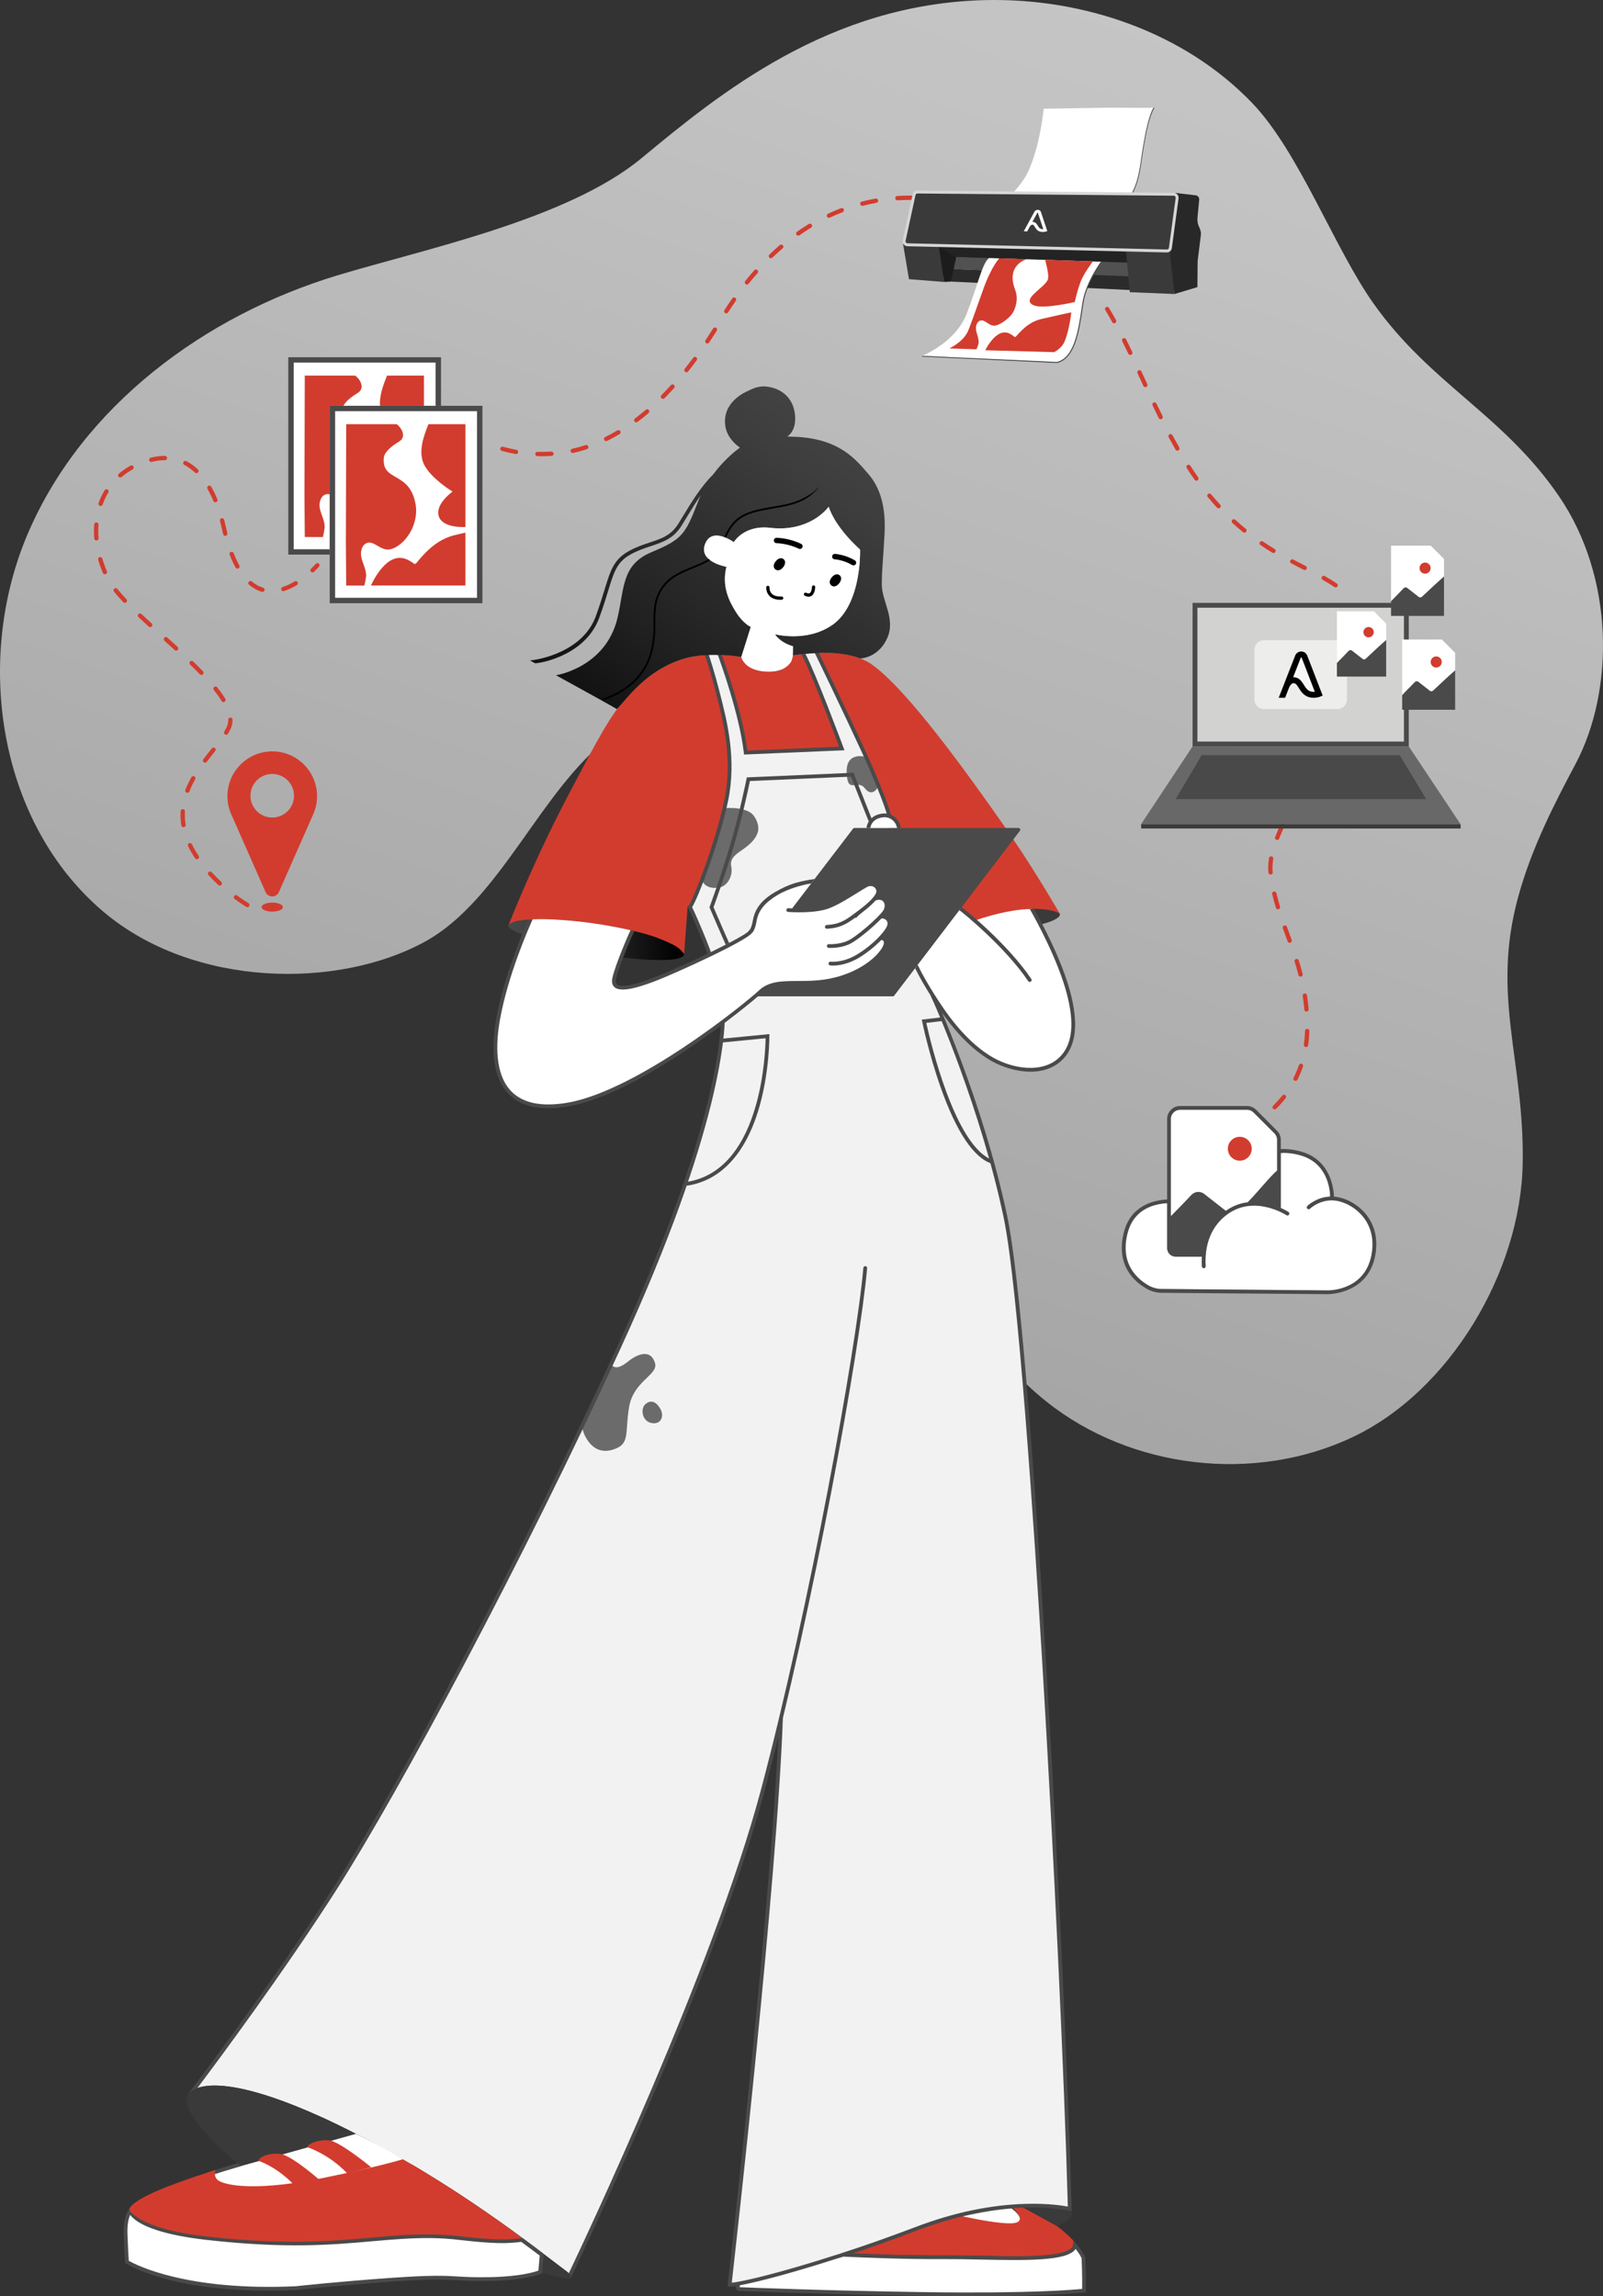 <svg xmlns="http://www.w3.org/2000/svg" xmlns:xlink="http://www.w3.org/1999/xlink" version="1.1" id="_x36_" x="0px" y="0px" viewBox="0 0 201.109 288.1" style="enable-background:new 0 0 201.109 288.1;" xml:space="preserve">
<rect x="0" y="0" width="201.109" height="288.1" fill="#333333" stroke="none"/>
<style type="text/css">
	.st0{fill:#D23C2E;}
	.st1{fill:url(#SVGID_1_);}
	.st2{fill:#FFFFFF;}
	.st3{fill:#4A4A4A;}
	.st4{fill:#4C97DC;}
	.st5{opacity:0.8;fill:#F4F3F1;enable-background:new    ;}
	.st6{fill:#686868;}
	.st7{opacity:0.3;enable-background:new    ;}
	.st8{fill:#3A3A3A;}
	.st9{opacity:0.8;fill:#FFFFFF;enable-background:new    ;}
	
		.st10{clip-path:url(#SVGID_00000114773718567815990710000017788941204555145883_);fill:url(#SVGID_00000044857656770414996250000007635782738434999196_);}
	.st11{fill:#F2F2F2;}
	.st12{fill:#EE2500;}
	.st13{opacity:0.8;}
	.st14{clip-path:url(#SVGID_00000044153254480840340560000001506508820604721027_);fill:#3A3A3A;}
	.st15{fill:url(#SVGID_00000054986867005526800370000003359326391362072244_);}
	.st16{fill:#1C1C1C;}
	.st17{fill:#232323;}
	.st18{clip-path:url(#SVGID_00000031894471947284138570000009835963050847670155_);fill:#3A3A3A;}
	.st19{fill:#2B2B2B;}
	.st20{fill:#515151;}
	.st21{clip-path:url(#SVGID_00000178162413630613767130000005396177371850876080_);fill:#3A3A3A;}
	.st22{fill:#282828;}
	.st23{fill:#D6D6D6;}
	.st24{clip-path:url(#SVGID_00000060000355850925228340000010017897553725108895_);fill:#3A3A3A;}
</style>
<g>
	<g>
		<g>
			<path class="st0" d="M134.883,281.362c0,0.001-0.035,0.318-0.035,0.318c-0.47,2.047-9.076,1.272-15.56,1.315     c-5.189,0.035-10.213-0.151-13.047-0.278c2.749-0.906,5.726-1.949,8.791-3.113c2.015-0.765,3.913-1.337,5.673-1.76     c1.984,0.433,4.599,0.907,6.013,0.875c1.803-0.042,1.163-1.09,0.105-1.871c0.649-0.054,1.26-0.086,1.832-0.103     C129.35,277.127,132.923,279.108,134.883,281.362z"/>
		</g>
	</g>
</g>
<linearGradient id="SVGID_1_" gradientUnits="userSpaceOnUse" x1="151.932" y1="352.728" x2="-47.111" y2="-231.132" gradientTransform="matrix(1 0 0 -1 0 301.286)">
	<stop offset="0" style="stop-color:#F2F2F2;stop-opacity:0.8"/>
	<stop offset="0.123" style="stop-color:#E6E6E6;stop-opacity:0.8"/>
	<stop offset="0.348" style="stop-color:#C5C5C5;stop-opacity:0.8"/>
	<stop offset="0.649" style="stop-color:#909090;stop-opacity:0.8"/>
	<stop offset="1" style="stop-color:#4A4A4A;stop-opacity:0.8"/>
</linearGradient>
<path class="st1" d="M80.46,19.865c-9.297,7.694-27.374,11.421-38.195,14.704c-16.593,5.034-31.851,16.331-38.72,32.252  s-3.779,36.437,9.479,47.612c11.237,9.471,29.34,9.724,40.293,3.711c9.505-5.219,14.492-19.05,23.131-25.604  c7.834-5.943,14.071-9.409,23.902-9.188c7.337,0.165,4.042,2.571,9.687,7.26s13.185,9.733,12.219,17.008  c-1.52,11.442-5.307,16.906-11.262,26.794c-1.133,1.881,2.535,11.127,2.463,13.321c-0.089,2.702,1.175,5.245,2.447,7.63  c4.051,7.594,8.663,15.136,15.395,20.499c10.605,8.448,26.083,10.253,38.347,4.472s21.156-20.807,21.389-34.363  c0.222-12.947-3.983-20.914-0.576-33.407c1.728-6.336,4.736-12.066,7.2-16.704c4.896-9.216,4.912-23.413-2.098-33.64  c-7.009-10.227-16.051-14.006-23.225-24.117c-4.909-6.917-9.348-19.026-15.214-25.153c-8.532-8.911-21.211-13.233-33.544-12.938  C103.955,0.485,90.215,11.793,80.46,19.865z"/>
<g>
	<path class="st0" d="M159.912,139.195c-0.07,0-0.14-0.027-0.193-0.081c-0.105-0.107-0.103-0.278,0.003-0.382   c0.411-0.404,0.798-0.835,1.15-1.282c0.093-0.117,0.262-0.137,0.38-0.045c0.117,0.093,0.137,0.262,0.045,0.38   c-0.367,0.465-0.769,0.914-1.196,1.333C160.049,139.17,159.981,139.195,159.912,139.195z M162.534,135.611   c-0.041,0-0.082-0.009-0.121-0.029c-0.133-0.067-0.187-0.229-0.12-0.363c0.255-0.509,0.48-1.042,0.668-1.585   c0.049-0.141,0.202-0.216,0.344-0.167c0.141,0.049,0.216,0.203,0.167,0.344c-0.196,0.565-0.43,1.12-0.696,1.65   C162.728,135.556,162.633,135.611,162.534,135.611z M163.848,131.372c-0.013,0-0.026-0.001-0.039-0.003   c-0.148-0.021-0.25-0.158-0.229-0.306c0.08-0.558,0.13-1.136,0.148-1.718c0.005-0.149,0.132-0.269,0.279-0.262   c0.149,0.005,0.266,0.129,0.262,0.279c-0.019,0.602-0.07,1.201-0.153,1.778C164.096,131.274,163.98,131.372,163.848,131.372   z M163.908,126.924c-0.139,0-0.257-0.107-0.269-0.248c-0.049-0.579-0.117-1.159-0.203-1.726   c-0.022-0.148,0.079-0.286,0.227-0.308c0.148-0.022,0.286,0.079,0.308,0.227c0.088,0.578,0.157,1.171,0.208,1.761   c0.013,0.149-0.098,0.28-0.247,0.292C163.923,126.924,163.915,126.924,163.908,126.924z M163.163,122.535   c-0.121,0-0.231-0.081-0.262-0.204c-0.139-0.545-0.295-1.093-0.478-1.674c-0.045-0.143,0.035-0.294,0.177-0.339   s0.294,0.035,0.339,0.177c0.185,0.591,0.344,1.148,0.486,1.702c0.037,0.145-0.05,0.292-0.195,0.329   C163.208,122.532,163.185,122.535,163.163,122.535z M161.802,118.292c-0.11,0-0.214-0.068-0.254-0.178   c-0.092-0.25-0.184-0.5-0.275-0.748c-0.111-0.301-0.222-0.601-0.331-0.901c-0.051-0.14,0.021-0.295,0.161-0.347   s0.295,0.021,0.347,0.161c0.109,0.299,0.22,0.599,0.33,0.898c0.092,0.249,0.184,0.499,0.276,0.75   c0.051,0.14-0.021,0.295-0.161,0.347C161.864,118.286,161.833,118.292,161.802,118.292z M160.328,114.084   c-0.116,0-0.223-0.075-0.259-0.192c-0.181-0.596-0.332-1.156-0.462-1.711c-0.034-0.145,0.056-0.291,0.201-0.325   c0.144-0.034,0.291,0.056,0.325,0.201c0.128,0.544,0.276,1.093,0.453,1.678c0.043,0.143-0.037,0.294-0.18,0.337   C160.381,114.081,160.354,114.084,160.328,114.084z M159.407,109.73c-0.135,0-0.252-0.101-0.268-0.239l-0.004-0.034   c-0.021-0.19-0.032-0.392-0.032-0.597c0-0.372,0.036-0.773,0.105-1.193c0.025-0.147,0.164-0.247,0.311-0.222   s0.247,0.164,0.222,0.311c-0.065,0.391-0.098,0.763-0.098,1.105c0,0.185,0.01,0.366,0.029,0.539l0.003,0.028   c0.018,0.148-0.088,0.283-0.237,0.3C159.428,109.729,159.418,109.73,159.407,109.73z M160.228,105.389   c-0.033,0-0.066-0.006-0.098-0.018c-0.139-0.054-0.208-0.211-0.154-0.35c0.196-0.506,0.433-1.055,0.703-1.632   c0.063-0.135,0.224-0.194,0.359-0.13c0.135,0.063,0.194,0.224,0.13,0.359c-0.265,0.566-0.496,1.104-0.688,1.598   C160.438,105.324,160.336,105.389,160.228,105.389z M167.565,73.704c-0.053,0-0.106-0.015-0.152-0.047   c-0.423-0.289-0.906-0.586-1.475-0.907c-0.13-0.073-0.176-0.238-0.103-0.368s0.238-0.176,0.368-0.103   c0.583,0.328,1.079,0.633,1.515,0.932c0.123,0.084,0.155,0.253,0.07,0.376C167.736,73.663,167.652,73.704,167.565,73.704z    M163.68,71.523c-0.042,0-0.084-0.009-0.123-0.03c-0.546-0.28-1.04-0.535-1.562-0.812c-0.132-0.07-0.182-0.234-0.112-0.366   c0.07-0.132,0.234-0.182,0.366-0.112c0.519,0.276,1.011,0.529,1.555,0.809c0.133,0.068,0.185,0.231,0.117,0.364   C163.873,71.47,163.779,71.523,163.68,71.523z M159.769,69.384c-0.048,0-0.096-0.013-0.14-0.039   c-0.514-0.311-1.015-0.632-1.49-0.954c-0.124-0.084-0.156-0.252-0.072-0.375c0.084-0.124,0.252-0.156,0.375-0.072   c0.468,0.317,0.961,0.633,1.467,0.939c0.128,0.077,0.169,0.244,0.091,0.371C159.949,69.338,159.86,69.384,159.769,69.384z    M156.121,66.83c-0.06,0-0.12-0.02-0.17-0.06c-0.456-0.37-0.907-0.759-1.341-1.156c-0.11-0.101-0.118-0.272-0.017-0.382   s0.272-0.118,0.382-0.017c0.427,0.39,0.87,0.771,1.318,1.135c0.116,0.094,0.134,0.264,0.039,0.38   C156.278,66.796,156.2,66.83,156.121,66.83z M152.881,63.778c-0.073,0-0.146-0.029-0.199-0.087   c-0.393-0.428-0.784-0.877-1.161-1.334c-0.095-0.115-0.079-0.286,0.036-0.381c0.115-0.095,0.286-0.079,0.381,0.036   c0.371,0.45,0.756,0.892,1.143,1.312c0.101,0.11,0.094,0.281-0.016,0.382C153.012,63.754,152.947,63.778,152.881,63.778z    M150.093,60.308c-0.085,0-0.168-0.04-0.221-0.114c-0.334-0.473-0.666-0.966-0.987-1.467c-0.081-0.126-0.044-0.293,0.082-0.374   c0.125-0.08,0.293-0.044,0.374,0.082c0.317,0.494,0.645,0.981,0.974,1.447c0.086,0.122,0.057,0.291-0.065,0.377   C150.201,60.292,150.146,60.308,150.093,60.308z M67.924,57.238c-0.171,0-0.339-0.002-0.505-0.006   c-0.149-0.004-0.267-0.128-0.264-0.277c0.004-0.149,0.132-0.27,0.277-0.264c0.553,0.013,1.14,0.004,1.734-0.03   c0.147-0.007,0.277,0.105,0.285,0.255c0.008,0.149-0.105,0.277-0.255,0.285C68.766,57.225,68.338,57.238,67.924,57.238z    M64.741,56.969c-0.015,0-0.031-0.001-0.047-0.004c-0.582-0.102-1.15-0.231-1.737-0.394c-0.144-0.04-0.228-0.189-0.188-0.333   s0.189-0.228,0.333-0.188c0.569,0.158,1.12,0.284,1.685,0.382c0.147,0.026,0.245,0.166,0.22,0.313   C64.984,56.877,64.87,56.969,64.741,56.969z M71.856,56.835c-0.124,0-0.236-0.086-0.264-0.212   c-0.032-0.146,0.06-0.29,0.206-0.322c0.555-0.122,1.115-0.276,1.667-0.457c0.142-0.046,0.295,0.03,0.341,0.173   c0.047,0.142-0.031,0.295-0.173,0.341c-0.569,0.187-1.147,0.345-1.719,0.472C71.895,56.833,71.875,56.835,71.856,56.835z    M147.711,56.54c-0.094,0-0.185-0.049-0.235-0.136c-0.282-0.492-0.571-1.011-0.858-1.542c-0.071-0.131-0.022-0.295,0.11-0.366   c0.131-0.071,0.295-0.022,0.366,0.11c0.284,0.527,0.571,1.042,0.851,1.529c0.074,0.13,0.03,0.295-0.1,0.369   C147.803,56.528,147.757,56.54,147.711,56.54z M76.047,55.346c-0.1,0-0.196-0.055-0.243-0.151   c-0.066-0.134-0.011-0.296,0.123-0.362c0.507-0.249,1.019-0.529,1.523-0.83c0.128-0.077,0.294-0.035,0.371,0.093   c0.077,0.128,0.035,0.294-0.093,0.371c-0.516,0.309-1.042,0.595-1.561,0.851C76.128,55.337,76.087,55.346,76.047,55.346z    M79.827,52.992c-0.082,0-0.163-0.037-0.216-0.107c-0.09-0.119-0.067-0.289,0.052-0.379c0.452-0.342,0.908-0.709,1.354-1.093   c0.113-0.097,0.284-0.084,0.381,0.029s0.084,0.284-0.029,0.381c-0.455,0.39-0.919,0.765-1.38,1.113   C79.941,52.974,79.883,52.992,79.827,52.992z M145.615,52.603c-0.099,0-0.195-0.055-0.242-0.15   c-0.248-0.498-0.501-1.015-0.773-1.583c-0.065-0.135-0.008-0.296,0.127-0.361c0.134-0.064,0.296-0.008,0.361,0.127   c0.271,0.565,0.523,1.08,0.77,1.575c0.067,0.134,0.012,0.296-0.121,0.363C145.696,52.594,145.655,52.603,145.615,52.603z    M83.169,50.045c-0.069,0-0.138-0.026-0.19-0.078c-0.106-0.105-0.107-0.276-0.002-0.382c0.399-0.403,0.802-0.83,1.198-1.268   c0.1-0.111,0.271-0.12,0.382-0.02c0.111,0.1,0.12,0.271,0.02,0.382c-0.401,0.444-0.81,0.877-1.215,1.286   C83.308,50.018,83.239,50.045,83.169,50.045z M143.692,48.578c-0.102,0-0.199-0.058-0.245-0.157l-0.74-1.594   c-0.063-0.135-0.004-0.296,0.131-0.359s0.296-0.004,0.359,0.131l0.739,1.594c0.063,0.135,0.004,0.296-0.131,0.359   C143.768,48.57,143.73,48.578,143.692,48.578z M86.121,46.705c-0.059,0-0.118-0.019-0.168-0.059   c-0.117-0.093-0.136-0.263-0.043-0.38c0.355-0.446,0.713-0.913,1.063-1.387c0.089-0.12,0.258-0.146,0.378-0.057   c0.12,0.089,0.145,0.258,0.057,0.378c-0.354,0.479-0.716,0.951-1.075,1.402C86.279,46.67,86.2,46.705,86.121,46.705z    M141.803,44.536c-0.101,0-0.198-0.057-0.244-0.154c-0.276-0.577-0.527-1.092-0.769-1.575c-0.067-0.134-0.013-0.296,0.121-0.363   s0.296-0.012,0.363,0.121c0.243,0.486,0.495,1.004,0.773,1.583c0.065,0.135,0.008,0.296-0.127,0.361   C141.882,44.528,141.842,44.536,141.803,44.536z M88.742,43.098c-0.051,0-0.104-0.015-0.15-0.045   c-0.124-0.083-0.158-0.251-0.075-0.375c0.318-0.478,0.638-0.972,0.95-1.469c0.079-0.126,0.246-0.164,0.373-0.085   c0.126,0.079,0.165,0.246,0.085,0.373c-0.315,0.501-0.637,1-0.958,1.482C88.915,43.056,88.83,43.098,88.742,43.098z    M139.779,40.562c-0.095,0-0.188-0.05-0.237-0.14c-0.292-0.529-0.586-1.037-0.874-1.512c-0.077-0.128-0.036-0.294,0.091-0.371   c0.128-0.077,0.294-0.037,0.371,0.091c0.291,0.481,0.588,0.996,0.884,1.531c0.072,0.131,0.025,0.295-0.106,0.367   C139.868,40.551,139.823,40.562,139.779,40.562z M91.116,39.322c-0.05,0-0.1-0.014-0.145-0.043   c-0.126-0.081-0.163-0.248-0.082-0.373c0.319-0.499,0.65-0.993,0.982-1.47c0.085-0.122,0.254-0.152,0.376-0.067   c0.122,0.085,0.152,0.254,0.067,0.376c-0.328,0.47-0.654,0.959-0.97,1.452C91.292,39.278,91.205,39.322,91.116,39.322z    M93.71,35.697c-0.059,0-0.119-0.019-0.169-0.06c-0.116-0.093-0.135-0.264-0.042-0.38c0.372-0.463,0.755-0.919,1.14-1.353   c0.099-0.112,0.27-0.122,0.382-0.023s0.122,0.27,0.023,0.382c-0.379,0.428-0.757,0.877-1.124,1.333   C93.867,35.663,93.789,35.697,93.71,35.697z M96.711,32.404c-0.071,0-0.142-0.028-0.195-0.083   c-0.104-0.108-0.1-0.279,0.008-0.382c0.429-0.412,0.87-0.812,1.312-1.191c0.114-0.097,0.284-0.084,0.381,0.03   s0.084,0.284-0.03,0.381c-0.434,0.371-0.868,0.765-1.289,1.17C96.846,32.378,96.779,32.404,96.711,32.404z M100.146,29.565   c-0.085,0-0.169-0.04-0.222-0.115c-0.086-0.122-0.056-0.291,0.066-0.377c0.486-0.341,0.985-0.668,1.485-0.971   c0.128-0.077,0.294-0.037,0.371,0.091c0.077,0.128,0.037,0.294-0.091,0.371c-0.49,0.297-0.979,0.617-1.455,0.951   C100.253,29.549,100.199,29.565,100.146,29.565z M103.996,27.328c-0.102,0-0.199-0.058-0.245-0.156   c-0.063-0.135-0.005-0.296,0.13-0.359c0.536-0.251,1.086-0.484,1.635-0.694c0.139-0.053,0.296,0.017,0.349,0.156   s-0.017,0.296-0.156,0.349c-0.536,0.205-1.074,0.433-1.598,0.678C104.073,27.32,104.035,27.328,103.996,27.328z    M108.187,25.824c-0.121,0-0.23-0.081-0.262-0.203c-0.037-0.145,0.05-0.292,0.195-0.329c0.57-0.146,1.155-0.272,1.736-0.376   c0.147-0.026,0.287,0.072,0.314,0.219c0.026,0.147-0.072,0.287-0.219,0.314c-0.569,0.101-1.14,0.225-1.697,0.368   C108.232,25.821,108.209,25.824,108.187,25.824z M112.586,25.13c-0.142,0-0.26-0.11-0.27-0.253   c-0.01-0.149,0.104-0.277,0.253-0.287c0.525-0.033,1.06-0.05,1.59-0.05l0.185,0.001c0.149,0.001,0.27,0.123,0.269,0.272   s-0.122,0.269-0.27,0.269c-0.001,0-0.001,0-0.002,0l-0.182-0.001c-0.519,0-1.042,0.017-1.556,0.049   C112.597,25.13,112.591,25.13,112.586,25.13z"/>
</g>
<g>
	<g>
		<path class="st0" d="M39.211,71.819c-0.071,0-0.142-0.028-0.195-0.083c-0.103-0.108-0.1-0.279,0.008-0.382    c0.372-0.357,0.591-0.609,0.593-0.612c0.098-0.113,0.268-0.126,0.381-0.028c0.113,0.097,0.126,0.268,0.028,0.381    c-0.01,0.011-0.236,0.273-0.629,0.649C39.346,71.794,39.278,71.819,39.211,71.819z"/>
	</g>
	<g>
		<path class="st0" d="M32.923,74.263c-0.026,0-0.052-0.004-0.077-0.011c-0.567-0.169-1.106-0.466-1.6-0.883    c-0.114-0.096-0.129-0.267-0.032-0.381c0.096-0.114,0.267-0.129,0.381-0.032c0.438,0.369,0.911,0.631,1.406,0.779    c0.143,0.043,0.225,0.193,0.182,0.336C33.147,74.188,33.04,74.263,32.923,74.263z M35.543,74.173    c-0.114,0-0.22-0.073-0.257-0.188c-0.046-0.142,0.032-0.294,0.175-0.34c0.488-0.157,0.996-0.393,1.511-0.701    c0.128-0.077,0.294-0.035,0.371,0.093c0.077,0.128,0.035,0.294-0.093,0.371c-0.55,0.329-1.096,0.583-1.623,0.752    C35.598,74.168,35.57,74.173,35.543,74.173z"/>
	</g>
	<g>
		<path class="st0" d="M31.03,113.811c-0.047,0-0.094-0.012-0.138-0.038c-0.628-0.372-1.141-0.741-1.461-0.984    c-0.119-0.09-0.142-0.26-0.051-0.379c0.09-0.119,0.26-0.142,0.379-0.051c0.309,0.235,0.803,0.59,1.409,0.949    c0.128,0.076,0.171,0.242,0.095,0.37C31.212,113.764,31.122,113.811,31.03,113.811z M27.575,111.113    c-0.066,0-0.133-0.024-0.185-0.073c-0.439-0.413-0.854-0.83-1.232-1.242c-0.101-0.11-0.094-0.281,0.016-0.382    s0.281-0.094,0.382,0.016c0.37,0.401,0.775,0.81,1.205,1.214c0.109,0.102,0.114,0.273,0.012,0.382    C27.718,111.084,27.647,111.113,27.575,111.113z M24.7,107.805c-0.087,0-0.173-0.042-0.225-0.12    c-0.341-0.508-0.638-1.023-0.883-1.53c-0.065-0.134-0.009-0.296,0.126-0.361c0.134-0.065,0.296-0.009,0.361,0.126    c0.234,0.484,0.519,0.977,0.845,1.464c0.083,0.124,0.05,0.292-0.074,0.375C24.804,107.79,24.752,107.805,24.7,107.805z     M23.019,103.785c-0.13,0-0.245-0.094-0.267-0.227c-0.07-0.432-0.105-0.87-0.105-1.302c0-0.16,0.005-0.322,0.015-0.482    c0.009-0.149,0.134-0.266,0.286-0.254c0.149,0.009,0.263,0.137,0.254,0.286s-0.013,0.3-0.013,0.449    c0,0.403,0.033,0.812,0.099,1.215c0.024,0.147-0.076,0.286-0.224,0.31C23.048,103.784,23.033,103.785,23.019,103.785z     M23.509,99.474c-0.032,0-0.065-0.006-0.097-0.018c-0.139-0.054-0.209-0.21-0.156-0.349c0.2-0.52,0.455-1.057,0.758-1.598    c0.073-0.13,0.238-0.177,0.368-0.103c0.13,0.073,0.177,0.238,0.103,0.368c-0.295,0.525-0.532,1.025-0.725,1.527    C23.72,99.408,23.618,99.474,23.509,99.474z M25.724,95.695c-0.057,0-0.114-0.018-0.162-0.054    c-0.119-0.09-0.143-0.259-0.054-0.379c0.36-0.479,0.72-0.932,1.069-1.37c0.093-0.117,0.263-0.137,0.38-0.044    c0.117,0.093,0.137,0.263,0.044,0.379l-0.001,0.001c-0.346,0.435-0.704,0.886-1.06,1.359    C25.887,95.658,25.806,95.695,25.724,95.695z M28.371,92.187c-0.048,0-0.096-0.013-0.14-0.039    c-0.128-0.078-0.168-0.244-0.091-0.371c0.14-0.23,0.249-0.437,0.332-0.632c0.108-0.252,0.163-0.529,0.163-0.824v-0.023    c0-0.149,0.121-0.27,0.27-0.27c0.149,0,0.27,0.121,0.27,0.27v0.018c0,0.373-0.07,0.722-0.207,1.042    c-0.094,0.218-0.214,0.447-0.367,0.699C28.551,92.141,28.462,92.187,28.371,92.187z M28.038,88.088    c-0.091,0-0.18-0.046-0.231-0.13c-0.261-0.429-0.591-0.895-0.981-1.385c-0.093-0.117-0.074-0.287,0.043-0.38    s0.287-0.074,0.38,0.043c0.403,0.507,0.747,0.992,1.019,1.441c0.078,0.128,0.037,0.294-0.09,0.371    C28.135,88.076,28.086,88.088,28.038,88.088z M25.269,84.682c-0.071,0-0.142-0.028-0.195-0.083    c-0.372-0.386-0.771-0.785-1.22-1.219c-0.107-0.104-0.11-0.275-0.006-0.382c0.104-0.107,0.275-0.11,0.382-0.006    c0.453,0.438,0.856,0.841,1.233,1.232c0.104,0.107,0.101,0.279-0.007,0.382C25.404,84.657,25.337,84.682,25.269,84.682z     M22.098,81.633c-0.065,0-0.131-0.023-0.182-0.071c-0.425-0.389-0.854-0.778-1.282-1.164c-0.111-0.1-0.12-0.271-0.02-0.382    c0.1-0.111,0.271-0.12,0.382-0.02c0.429,0.387,0.859,0.776,1.285,1.166c0.11,0.101,0.118,0.272,0.017,0.382    C22.244,81.603,22.171,81.633,22.098,81.633z M18.837,78.681c-0.065,0-0.13-0.023-0.182-0.07    c-0.497-0.453-0.903-0.827-1.277-1.178c-0.109-0.102-0.114-0.273-0.012-0.382s0.274-0.114,0.382-0.012    c0.372,0.349,0.775,0.722,1.271,1.173c0.11,0.101,0.118,0.272,0.018,0.382C18.984,78.651,18.91,78.681,18.837,78.681z     M15.663,75.634c-0.071,0-0.143-0.028-0.196-0.084c-0.458-0.481-0.838-0.912-1.162-1.316c-0.093-0.116-0.075-0.287,0.042-0.38    c0.116-0.093,0.286-0.075,0.38,0.042c0.315,0.392,0.685,0.811,1.132,1.282c0.103,0.108,0.099,0.279-0.01,0.382    C15.797,75.61,15.73,75.634,15.663,75.634z M13.161,72.054c-0.105,0-0.205-0.062-0.249-0.164    c-0.232-0.543-0.433-1.101-0.595-1.659c-0.042-0.143,0.041-0.293,0.184-0.335c0.143-0.041,0.293,0.041,0.335,0.184    c0.156,0.537,0.348,1.075,0.572,1.597c0.059,0.137-0.005,0.296-0.142,0.355C13.232,72.047,13.196,72.054,13.161,72.054z     M29.789,71.342c-0.096,0-0.188-0.051-0.237-0.14c-0.263-0.479-0.512-1.017-0.74-1.602c-0.054-0.139,0.014-0.296,0.153-0.35    c0.139-0.055,0.296,0.014,0.35,0.153c0.22,0.562,0.459,1.08,0.711,1.538c0.072,0.131,0.024,0.295-0.107,0.367    C29.878,71.331,29.833,71.342,29.789,71.342z M12.094,67.812c-0.14,0-0.258-0.108-0.269-0.249    c-0.025-0.318-0.038-0.638-0.038-0.95c0-0.275,0.01-0.551,0.029-0.819c0.011-0.149,0.139-0.259,0.289-0.25    c0.149,0.011,0.261,0.14,0.25,0.289c-0.018,0.255-0.028,0.518-0.028,0.78c0,0.298,0.012,0.604,0.036,0.908    c0.012,0.149-0.1,0.279-0.248,0.291C12.109,67.812,12.101,67.812,12.094,67.812z M28.261,67.235    c-0.121,0-0.23-0.081-0.262-0.204c-0.083-0.325-0.163-0.665-0.24-1.011c-0.049-0.224-0.103-0.451-0.16-0.673    c-0.037-0.145,0.051-0.292,0.195-0.329c0.145-0.037,0.292,0.051,0.329,0.195c0.058,0.228,0.113,0.461,0.164,0.691    c0.075,0.341,0.154,0.675,0.235,0.994c0.037,0.145-0.05,0.292-0.195,0.329C28.306,67.232,28.284,67.235,28.261,67.235z     M12.621,63.484c-0.03,0-0.061-0.005-0.091-0.016c-0.141-0.05-0.214-0.205-0.164-0.346c0.203-0.567,0.459-1.109,0.763-1.61    c0.077-0.128,0.244-0.169,0.371-0.091c0.128,0.077,0.169,0.244,0.091,0.371c-0.285,0.47-0.526,0.979-0.716,1.512    C12.836,63.415,12.732,63.484,12.621,63.484z M27.027,63.023c-0.106,0-0.206-0.063-0.25-0.166    c-0.228-0.545-0.479-1.058-0.747-1.524c-0.074-0.129-0.03-0.295,0.1-0.369c0.129-0.074,0.295-0.03,0.369,0.1    c0.279,0.485,0.541,1.019,0.777,1.585c0.058,0.138-0.008,0.296-0.145,0.354C27.097,63.016,27.062,63.023,27.027,63.023z     M15.083,59.909c-0.077,0-0.153-0.033-0.207-0.096c-0.096-0.114-0.082-0.285,0.032-0.381c0.444-0.376,0.938-0.715,1.466-1.009    c0.131-0.072,0.295-0.026,0.368,0.105c0.073,0.131,0.026,0.295-0.105,0.368c-0.498,0.277-0.962,0.596-1.38,0.949    C15.206,59.888,15.144,59.909,15.083,59.909z M24.647,59.366c-0.067,0-0.133-0.024-0.186-0.074    c-0.419-0.395-0.869-0.719-1.339-0.963c-0.133-0.069-0.184-0.232-0.115-0.364c0.069-0.133,0.232-0.184,0.364-0.115    c0.514,0.267,1.006,0.62,1.461,1.05c0.109,0.102,0.114,0.274,0.011,0.382C24.79,59.337,24.719,59.366,24.647,59.366z     M18.974,57.955c-0.122,0-0.232-0.083-0.262-0.206c-0.035-0.145,0.054-0.291,0.199-0.327c0.604-0.147,1.196-0.222,1.759-0.222    h0.018c0.149,0,0.27,0.121,0.27,0.27c0,0.149-0.121,0.27-0.27,0.27h-0.018c-0.52,0-1.068,0.07-1.631,0.207    C19.017,57.953,18.995,57.955,18.974,57.955z"/>
	</g>
</g>
<g>
	<polygon class="st2" points="54.987,45.164 54.987,50.914 41.367,50.914 41.367,69.253 36.507,69.253 36.507,45.164     "/>
	<path class="st3" d="M36.167,44.824v24.76h5.2v-0.67h-4.52v-23.42h17.8v5.42h0.68v-6.09H36.167z"/>
</g>
<path class="st4" d="M53.192,67.37c0,0-11.863,0-11.866,0c0.034,0,0.234-0.464,0.254-0.503c0.217-0.407,0.459-0.801,0.73-1.174  c0.616-0.848,1.514-1.79,2.648-1.793c0.638-0.001,1.233,0.319,1.745,0.699c0.043,0.032,0.09,0.066,0.143,0.068  c0.164,0.008,0.415-0.395,0.515-0.509c0.248-0.284,0.499-0.565,0.762-0.836c0.525-0.541,1.096-1.042,1.742-1.436  c0.573-0.351,1.189-0.629,1.839-0.803c0.104-0.028,1.488-0.366,1.488-0.327V67.37z"/>
<path class="st0" d="M53.187,47.124v3.79h-5.51c-0.1-1.35,0.47-2.77,0.88-3.79H53.187z"/>
<path class="st0" d="M44.817,49.344c-0.6,0.36-1.42,0.95-1.73,1.57h-1.72v11.1c-0.57-0.12-1.03,0.19-1.21,0.86  c-0.34,1.2,0.7,2.23,0.56,3.44c-0.01,0.09-0.16,1.07-0.24,1.07l-2.24-0.01l-0.04-5.3l0.04-14.95h6.29  C44.707,47.124,46.137,48.564,44.817,49.344z"/>
<g>
	<rect x="41.705" y="51.252" class="st2" width="18.482" height="24.091"/>
	<path class="st3" d="M60.524,75.681h-19.158v-24.767h19.158V75.681z M42.043,75.005h17.806v-23.415h-17.806V75.005z"/>
</g>
<path class="st0" d="M58.389,73.463c0,0-11.863,0-11.866,0c0.034,0,0.234-0.464,0.254-0.503c0.217-0.407,0.459-0.801,0.73-1.174  c0.616-0.848,1.514-1.79,2.648-1.793c0.638-0.001,1.233,0.319,1.745,0.699c0.043,0.032,0.09,0.066,0.143,0.068  c0.164,0.008,0.415-0.395,0.515-0.509c0.248-0.284,0.499-0.565,0.762-0.836c0.525-0.541,1.096-1.042,1.742-1.436  c0.573-0.351,1.189-0.629,1.839-0.803c0.104-0.028,1.488-0.366,1.488-0.327V73.463z"/>
<path class="st0" d="M58.389,53.22v12.896c0,0-2.719,0.199-3.302-1.242c-0.631-1.56,1.688-3.195,1.688-3.195  s-2.506-1.515-3.473-3.205c-0.973-1.699-0.103-3.846,0.45-5.253h4.637V53.22z"/>
<path class="st0" d="M52.143,63.298c-0.74-4.287-4.296-2.754-3.984-5.893c0.075-0.755,1.126-1.537,1.859-1.971  c1.311-0.776-0.112-2.221-0.291-2.213h-6.293l-0.041,14.944l0.041,5.299c0,0,2.238,0.012,2.243,0.012  c0.077-0.001,0.231-0.98,0.241-1.068c0.138-1.211-0.901-2.237-0.566-3.441c0.226-0.815,0.87-1.113,1.621-0.709  c0.877,0.471,1.432,0.984,2.49,0.487c1.07-0.502,1.893-1.567,2.322-2.606C52.24,65.034,52.272,64.043,52.143,63.298z"/>
<path class="st0" d="M39.776,99.893c0-3.228-2.72-5.821-5.993-5.61c-2.701,0.173-4.926,2.299-5.218,4.99  c-0.105,0.971,0.04,1.897,0.376,2.726h-0.001l0.006,0.013c0.045,0.111,0.092,0.22,0.144,0.327l4.229,9.585  c0.32,0.726,1.349,0.726,1.67,0l4.235-9.597c0.047-0.099,0.091-0.199,0.133-0.301l0.012-0.026h-0.001  C39.63,101.348,39.776,100.638,39.776,99.893z M34.154,102.573c-1.51,0-2.734-1.224-2.734-2.734s1.224-2.734,2.734-2.734  s2.734,1.224,2.734,2.734S35.664,102.573,34.154,102.573z"/>
<rect x="149.618" y="75.641" class="st3" width="27.124" height="18.006"/>
<rect x="150.225" y="76.248" class="st5" width="25.91" height="16.792"/>
<polygon class="st6" points="183.236,103.411 143.156,103.411 149.619,93.645 176.741,93.645 "/>
<polygon class="st7" points="147.498,100.263 150.761,94.746 175.603,94.746 178.93,100.263 "/>
<g>
	<rect x="143.165" y="103.408" class="st8" width="40.079" height="0.541"/>
</g>
<path class="st9" d="M164.955,86.8l-0.031,0.001c-0.039,0.003-0.077,0.004-0.115,0.004c-0.138,0-0.269-0.019-0.393-0.057  c-0.403-0.122-0.615-0.464-0.839-0.822c-0.218-0.347-0.441-0.704-0.846-0.869c-0.151-0.059-0.304-0.091-0.457-0.091h-0.041  l0.011-0.032l0.941-2.408c0.012-0.031,0.031-0.045,0.064-0.045c0.031,0,0.053,0.016,0.062,0.045L164.955,86.8z"/>
<path class="st5" d="M167.788,80.322h-9.216c-0.661,0-1.198,0.537-1.198,1.198v6.248c0,0.662,0.537,1.198,1.198,1.198h9.216  c0.662,0,1.199-0.535,1.199-1.198v-6.248C168.987,80.859,168.45,80.322,167.788,80.322z M165.598,87.411  c-0.015,0.005-0.345,0.137-0.791,0.137c-0.21,0-0.414-0.028-0.606-0.087c-0.673-0.204-0.996-0.722-1.256-1.141  c-0.168-0.268-0.312-0.5-0.495-0.572c-0.068-0.028-0.126-0.039-0.173-0.039c-0.058,0-0.101,0.016-0.134,0.031  c-0.215,0.1-0.37,0.415-0.415,0.511l-0.506,1.296h-0.799l0.562-1.434c0.003-0.016,0.024-0.078,0.062-0.161l1.442-3.697  c0.122-0.312,0.419-0.515,0.756-0.515c0.338,0,0.635,0.205,0.757,0.519l1.932,5.014L165.598,87.411z"/>
<path d="M164.004,82.259c-0.122-0.314-0.419-0.519-0.757-0.519c-0.337,0-0.634,0.203-0.756,0.515l-1.442,3.697  c-0.038,0.082-0.059,0.145-0.062,0.161l-0.562,1.434h0.799l0.506-1.296c0.045-0.096,0.2-0.411,0.415-0.511  c0.032-0.015,0.076-0.031,0.134-0.031c0.047,0,0.105,0.011,0.173,0.039c0.182,0.072,0.327,0.304,0.495,0.572  c0.26,0.419,0.583,0.937,1.256,1.141c0.192,0.058,0.396,0.087,0.606,0.087c0.446,0,0.776-0.131,0.791-0.137l0.338-0.138  L164.004,82.259z M164.924,86.801c-0.039,0.003-0.077,0.004-0.115,0.004c-0.138,0-0.269-0.019-0.393-0.057  c-0.403-0.122-0.615-0.464-0.839-0.822c-0.218-0.347-0.441-0.704-0.846-0.869c-0.151-0.059-0.304-0.091-0.457-0.091h-0.041  l0.011-0.032l0.941-2.408c0.012-0.031,0.031-0.045,0.064-0.045c0.031,0,0.053,0.016,0.062,0.045l1.645,4.273L164.924,86.801z"/>
<path class="st2" d="M173.906,78.242v2.056c-0.37,0.301-2.02,1.844-2.573,2.364c-0.106,0.099-0.266,0.105-0.38,0.016l-0.767-0.598  l-0.568-0.444c-0.127-0.099-0.307-0.086-0.418,0.032c-0.338,0.36-1.128,1.167-1.471,1.515v-6.486h4.632L173.906,78.242z"/>
<path class="st3" d="M173.906,80.297v4.59h-6.178v-1.706c0.343-0.347,1.133-1.155,1.471-1.515  c0.111-0.118,0.291-0.131,0.418-0.032l0.568,0.444l0.767,0.598c0.114,0.089,0.274,0.083,0.38-0.016  C171.885,82.142,173.536,80.599,173.906,80.297z"/>
<circle class="st0" cx="171.699" cy="79.315" r="0.649"/>
<path class="st2" d="M181.162,70.125v2.211c-0.398,0.324-2.173,1.983-2.767,2.542c-0.114,0.106-0.286,0.113-0.408,0.017  l-0.825-0.643l-0.611-0.478c-0.136-0.106-0.33-0.092-0.45,0.035c-0.364,0.387-1.213,1.255-1.583,1.629v-6.976h4.981  L181.162,70.125z"/>
<path class="st3" d="M181.162,72.336v4.937h-6.644v-1.835c0.369-0.374,1.219-1.242,1.583-1.629  c0.119-0.127,0.313-0.141,0.45-0.035l0.611,0.478l0.825,0.643c0.122,0.095,0.295,0.089,0.408-0.017  C178.989,74.319,180.765,72.66,181.162,72.336z"/>
<circle class="st0" cx="178.789" cy="71.279" r="0.698"/>
<path class="st2" d="M182.558,81.901v2.211c-0.398,0.324-2.173,1.983-2.767,2.542c-0.114,0.106-0.286,0.113-0.408,0.017  l-0.825-0.643l-0.611-0.478c-0.136-0.106-0.33-0.092-0.45,0.035c-0.364,0.387-1.213,1.255-1.583,1.629v-6.976h4.981  L182.558,81.901z"/>
<path class="st3" d="M182.558,84.112v4.937h-6.644v-1.835c0.369-0.374,1.219-1.242,1.583-1.629  c0.119-0.127,0.313-0.141,0.45-0.035l0.611,0.478l0.825,0.643c0.122,0.095,0.295,0.089,0.408-0.017  C180.386,86.095,182.161,84.436,182.558,84.112z"/>
<circle class="st0" cx="180.185" cy="83.055" r="0.698"/>
<path class="st8" d="M132.884,276.976c0,0,1.17,0.028,1.505,0.418c0.334,0.39,0,1.226-1.867,1.867l-4.458-2.452  C128.064,276.808,129.93,276.474,132.884,276.976z"/>
<g>
	<g>
		<defs>
			<path id="SVGID_00000092431063622182975730000009345559933829893306_" d="M76.016,119.893c0.138,0,9.76,1.404,9.812-0.225     c0.053-1.65-4.592-3.83-4.592-3.83s-17.47-1.901-17.446,0.341C63.803,117.442,76.016,119.893,76.016,119.893z"/>
		</defs>
		<clipPath id="SVGID_00000104708625648608917620000010563323185202280093_">
			<use xlink:href="#SVGID_00000092431063622182975730000009345559933829893306_" style="overflow:visible;"/>
		</clipPath>
		
			<linearGradient id="SVGID_00000048490952397637563590000007009133314882967464_" gradientUnits="userSpaceOnUse" x1="63.114" y1="183.027" x2="86.64" y2="183.027" gradientTransform="matrix(1 0 0 -1 0 301.286)">
			<stop offset="0" style="stop-color:#4A4A4A"/>
			<stop offset="0.218" style="stop-color:#3E3E3E"/>
			<stop offset="0.606" style="stop-color:#202020"/>
			<stop offset="0.944" style="stop-color:#000000"/>
		</linearGradient>
		
			<rect x="63.114" y="114.41" style="clip-path:url(#SVGID_00000104708625648608917620000010563323185202280093_);fill:url(#SVGID_00000048490952397637563590000007009133314882967464_);" width="23.526" height="7.698"/>
	</g>
</g>
<path class="st8" d="M130.643,115.966c0.5-0.146,1.225-0.286,1.95-0.746c0.935-0.593,0.022-1.048-1.318-1.289  s-3.159-0.07-3.159-0.07L130.643,115.966z"/>
<g>
	<g>
		<g>
			<path class="st0" d="M132.928,114.591c0,0-1.006-0.618-3.47-0.556c-1.698,0.043-4.086,0.408-7.316,1.519l-2.099-1.614     l-7.973,1.386l-0.693-0.016c-0.21-0.233-0.543-0.347-0.854-0.303l-0.299,0.277h-0.02c0.337-0.335,0.603-0.631,0.754-0.839     c0.639-0.887,0.11-2.174-1.223-1.68l-0.241,0.249c0.238-0.251,0.424-0.488,0.554-0.714c0.119-0.208,0.154-0.418,0.124-0.607     c-0.091-0.593-0.807-0.999-1.526-0.604c-0.762,0.419-2.228,1.5-3.632,2.152c-2.639,1.223-6.151,0.958-6.151,0.958l2.733-3.647     c-1.452,0.266-2.376,0.497-4.215,1.564c-1.537,0.892-2.244,1.828-2.556,2.82l-8.557-1.204l-0.442,5.972     c0,0-0.449-0.762-1.505-1.237c-0.003-0.001-0.996-0.495-2.102-0.891c-0.734-0.264-1.726-0.547-2.893-0.822     c-2.983-0.703-7.108-1.348-10.98-1.429c-0.451-0.009-1.096-0.004-1.79,0.036c-0.504,0.031-1.034,0.08-1.534,0.154     c-0.385,0.058-1.041,0.266-1.223,0.569c0.103-0.273,3.348-8.59,7.988-17.252c1.561-2.914,4.311-8.422,6.253-10.652     c1.655-1.9,3.04-3.129,4.412-3.996c2.671-1.688,4.866-1.944,6.337-2.001c2.497-0.096,4.209,0.254,4.209,0.254     s0,0.001,0.001,0.004v0.001c0.028,0.111,0.542,1.915,3.64,1.829c1.057-0.028,1.874-0.145,2.424-1.605     c0.019-0.05,0.038-0.101,0.055-0.154c0,0,0.127-0.242,0.128-0.245c0,0,2.497-0.485,5.207-0.327     c1.137,0.068,2.366,0.247,3.478,0.672c0.524,0.199,1.023,0.453,1.473,0.775c4.489,3.202,12.013,13.749,16.19,19.685     c0.195,0.276,0.387,0.552,0.576,0.827c0.25,0.36,0.495,0.718,0.735,1.075C130.312,110.006,132.928,114.591,132.928,114.591     z"/>
		</g>
	</g>
</g>
<g>
	<g>
		<g>
			<path class="st2" d="M133.215,132.692c-2.375,2.501-6.667,1.557-9.245-0.099c-2.955-1.898-5.181-4.88-7.018-7.819     c-0.785-1.259-1.526-2.555-2.171-3.893l5.567-7.03l1.794,1.703c3.229-1.111,5.618-1.476,7.316-1.519     c0.85,1.496,3.494,6.334,4.607,10.568C134.731,127.142,135.228,130.573,133.215,132.692z"/>
		</g>
	</g>
</g>
<g>
	<g>
		<g>
			<path class="st11" d="M134.197,277.045c0,0-2.029-0.501-5.56-0.4c-0.572,0.016-1.183,0.049-1.832,0.103     c-1.776,0.145-3.831,0.445-6.118,0.996c-1.76,0.423-3.658,0.995-5.673,1.76c-3.064,1.164-6.66,2.282-9.409,3.187     c-0.311,0.103-0.001,0.13-0.306,0.228c-0.158,0.051-0.315,0.101-0.472,0.151c-0.665,0.215-1.317,0.42-1.949,0.616     c-0.25,0.077-0.497,0.153-0.741,0.227c-0.023,0.008-0.047,0.015-0.072,0.023c-0.13,0.039-0.258,0.077-0.385,0.116     c-0.143,0.043-0.285,0.087-0.426,0.128c-0.149,0.045-0.296,0.089-0.443,0.132c-0.497,0.147-0.981,0.289-1.449,0.423     c-0.157,0.045-0.311,0.088-0.464,0.132c-0.082,0.023-0.164,0.046-0.245,0.069c-0.126,0.035-0.25,0.069-0.374,0.104     c-0.123,0.034-0.245,0.068-0.365,0.101c-0.115,0.031-0.227,0.062-0.339,0.093c-0.072,0.019-0.142,0.038-0.211,0.057     c-0.111,0.03-0.22,0.058-0.328,0.088c-0.028,0.008-0.057,0.016-0.085,0.023c-0.085,0.022-0.169,0.045-0.251,0.066     c-0.25,0.066-0.492,0.128-0.727,0.189c-0.126,0.031-0.249,0.062-0.369,0.093c-0.266,0.066-0.523,0.13-0.768,0.188     c-0.085,0.02-0.169,0.041-0.251,0.059c-0.757,0.18-1.402,0.316-1.915,0.408c-0.523,0.093-0.91,0.142-1.146,0.142     c0,0,5.733-48.91,6.495-70.552l0.149-1.377c-0.815,3.421-1.652,6.76-2.498,9.942c-6.297,23.682-24.148,61.17-24.148,61.17     c-1.457-1.847-16.862-13.53-30.887-19.801c-13.589-6.076-16.487-3.389-16.666-3.213c0.318-0.418,10.358-13.795,18.235-26.172     c8-12.573,23.511-41.636,35.431-67.598s13.235-38.523,13.061-42.715c-0.174-4.193-4.155-12.546-4.155-12.546     c0.497-0.449,3.388-7.816,4.543-13.306c1.156-5.49-0.274-10.561-1.145-13.968c-0.683-2.668-1.238-4.343-1.238-4.343     s0.547-0.031,1.546,0c0,0,2.674,6.944,3.292,12.25l12.055-0.515c0,0-3.886-10.418-4.968-12.102l1.742-0.089     c0,0,3.529,7.294,5.884,12.408c2.376,5.16,3.29,8.019,3.29,8.232l-0.591,11.147l5.998,11.341     c0.092,0.138,6.134,13.406,9.172,27.81C129.158,166.959,133.367,246.081,134.197,277.045z"/>
		</g>
	</g>
</g>
<g>
	<g>
		<g>
			<path class="st12" d="M110.958,114.445c-0.151,0.208-0.418,0.504-0.754,0.839l-15.378-0.349     c0.312-0.992,1.019-1.928,2.556-2.82c1.838-1.067,2.763-1.298,4.215-1.564l-2.733,3.647c0,0,3.512,0.265,6.151-0.958     c1.404-0.652,2.87-1.733,3.632-2.152c0.95-0.522,1.894,0.354,1.402,1.211c-0.13,0.226-0.316,0.462-0.554,0.714l0.241-0.249     C111.067,112.271,111.597,113.558,110.958,114.445z"/>
		</g>
	</g>
</g>
<g>
	<g>
		<g>
			<path class="st12" d="M111.377,115.31l-1.153-0.026l0.299-0.277C110.833,114.963,111.167,115.077,111.377,115.31z"/>
		</g>
	</g>
</g>
<path class="st3" d="M107.266,103.901c-0.074,0-0.143,0.035-0.188,0.093l-5,6.557l-10.733,14.075  c-0.054,0.072-0.064,0.168-0.023,0.249c0.039,0.08,0.122,0.131,0.211,0.131h20.467c0.073,0,0.143-0.034,0.188-0.093l3.074-4.031  l4.117-5.402l8.011-10.505l0.53-0.695c0.055-0.072,0.065-0.168,0.024-0.247c-0.039-0.081-0.122-0.132-0.212-0.132L107.266,103.901  "/>
<g class="st13">
	<g>
		<g>
			<path class="st3" d="M90.964,101.457c0.159-0.119,0.515-0.082,0.698-0.083c0.436-0.002,0.876,0.04,1.303,0.129     c0.44,0.092,0.892,0.235,1.259,0.503c0.602,0.442,1.062,1.57,0.868,2.32c-0.253,0.98-1.059,1.649-1.848,2.213     c-0.716,0.512-1.728,1.083-1.51,2.126c0.272,1.303-0.533,2.489-1.422,2.667c-1.838,0.368-2.235-0.864-2.235-0.864     s1.692-4.343,2.127-6.08C90.638,102.652,90.964,101.457,90.964,101.457z"/>
		</g>
	</g>
</g>
<g class="st13">
	<g>
		<g>
			<path class="st3" d="M108.721,94.995c0,0-2.607-0.869-2.498,1.955s1.303,0.706,2.281,1.955s1.683-0.217,1.683-0.217     L108.721,94.995z"/>
		</g>
	</g>
</g>
<g>
	<g>
		<g>
			<g>
				<path class="st3" d="M50.555,271.722c-0.63-0.361-1.283-0.741-1.95-1.129c-2.715-1.579-5.522-3.213-8.053-4.343      c-12.64-5.652-15.892-3.896-16.587-3.224l0,0c-0.001,0.002-0.002,0.003-0.002,0.003l-0.179-0.176l-0.175-0.135      c0.103-0.134,10.603-13.925,18.411-26.195c7.756-12.189,23.123-40.796,35.416-67.57c12.602-27.448,13.167-39.55,13.04-42.606      c-0.17-4.097-4.093-12.371-4.133-12.454l-0.076-0.159l0.131-0.118c0.45-0.438,3.321-7.719,4.47-13.179      c1.091-5.181-0.128-9.917-1.018-13.376l-0.124-0.485c-0.672-2.627-1.395-4.687-1.402-4.707l-0.129-0.366l0.384,0.053      c0.006,0.001,0.643,0.087,1.649,0.137l0.155,0.008l0.055,0.145c0.027,0.071,2.665,7.081,3.326,12.333l11.511-0.492      c-0.65-1.731-3.879-10.269-4.831-11.752l-0.22-0.343l2.306-0.118l0.068,0.141c0.035,0.073,3.558,7.355,5.886,12.412      c2.293,4.98,3.312,8.017,3.312,8.331h-0.473v0.011c-0.031-0.28-0.966-3.143-3.269-8.144c-2.147-4.663-5.311-11.221-5.814-12.263      l-1.2,0.062c1.28,2.4,4.642,11.4,4.792,11.803l0.114,0.305l-12.6,0.538l-0.025-0.218c-0.559-4.804-2.887-11.252-3.271-12.294      c-0.498-0.028-0.893-0.062-1.157-0.09c0.236,0.705,0.78,2.385,1.293,4.391l0.124,0.484c0.902,3.504,2.137,8.302,1.023,13.591      c-1.091,5.183-3.741,12.099-4.501,13.283c0.52,1.108,3.953,8.551,4.118,12.51c0.128,3.082-0.436,15.28-13.082,42.823      c-12.301,26.792-27.683,55.424-35.447,67.626c-6.674,10.487-15.22,21.971-17.731,25.3c1.874-0.656,6.206-0.664,16.059,3.742      c2.554,1.141,5.499,2.855,8.098,4.366c0.666,0.387,1.318,0.767,1.947,1.127L50.555,271.722z"/>
			</g>
		</g>
	</g>
</g>
<g>
	<g>
		<g>
			<g>
				<path class="st3" d="M71.428,285.858c-0.072,0-0.141-0.033-0.186-0.09c-0.178-0.226-0.576-0.501-1.178-0.917      c-0.536-0.371-1.27-0.878-2.185-1.587c-0.103-0.08-0.122-0.229-0.042-0.332c0.08-0.103,0.229-0.122,0.332-0.042      c0.905,0.701,1.633,1.204,2.165,1.571c0.46,0.318,0.792,0.548,1.027,0.753c1.725-3.615,18.176-38.349,24.095-60.611      c6.074-22.839,11.989-55.498,12.86-65.53c0.011-0.13,0.125-0.228,0.256-0.215c0.13,0.011,0.227,0.126,0.215,0.256      c-0.873,10.048-6.795,42.75-12.874,65.611c-6.23,23.432-24.092,60.626-24.271,60.999c-0.035,0.074-0.106,0.124-0.187,0.132      C71.445,285.857,71.437,285.858,71.428,285.858z"/>
			</g>
		</g>
	</g>
</g>
<g>
	<g>
		<g>
			<path class="st2" d="M111.377,115.31c-0.21-0.233-0.543-0.347-0.854-0.303l-0.299,0.277l-1.277,1.185l-0.016-0.014     c0.465-0.4,0.91-0.81,1.273-1.172c0.337-0.335,0.603-0.631,0.754-0.839c0.639-0.887,0.11-2.174-1.223-1.68l-0.241,0.249     c0.238-0.251,0.424-0.488,0.554-0.714c0.492-0.857-0.452-1.733-1.402-1.211c-0.762,0.419-2.228,1.5-3.632,2.152     c-2.639,1.223-5.759,0.901-5.759,0.901l2.764-3.608c-1.452,0.266-2.799,0.516-4.638,1.582c-1.537,0.892-2.244,1.828-2.556,2.82     c-0.061,0.195-0.107,0.391-0.141,0.589c-0.207,1.215-0.542,1.386-0.542,1.386c-0.377,0.753-8.508,4.593-11.896,5.91     c-3.389,1.318-5.534,1.619-5.195-0.036c0.303-1.484,1.894-5.195,2.275-6.03c-2.983-0.703-7.108-1.348-10.98-1.429     c-0.451-0.009-1.096-0.004-1.79,0.036c-0.614,1.36-3.082,7.032-4.063,12.517c-1.126,6.29,0.204,12.22,8.845,10.686     c8.639-1.533,21.933-12.167,24.081-14.161c2.147-1.994,5.74-0.297,10.276-1.79c3.796-1.249,5.488-3.607,5.429-4.332     c-0.061-0.726-0.635-0.545-0.635-0.545l-0.036-0.03c0.48-0.507,0.83-0.975,1.004-1.33     C111.678,115.924,111.596,115.553,111.377,115.31z M109.375,113.135l-1.991,2.051l-0.265-0.218     C108.087,114.266,108.844,113.668,109.375,113.135z"/>
		</g>
	</g>
</g>
<g>
	<g>
		<g>
			<g>
				<path class="st3" d="M78.136,124.154c-0.464,0-0.804-0.096-1.03-0.287c-0.292-0.247-0.389-0.627-0.286-1.13      c0.34-1.665,2.205-5.913,2.293-6.046l0.462,0.125c-0.125,0.228-1.968,4.431-2.292,6.015c-0.099,0.483,0.071,0.627,0.127,0.674      c0.349,0.294,1.456,0.377,4.75-0.904c3.743-1.456,11.408-5.166,11.771-5.797l0.045-0.09l0.05-0.012      c0.048-0.047,0.27-0.308,0.426-1.218c0.254-1.49,1.122-2.592,2.812-3.573c1.815-1.054,2.958-1.28,4.321-1.531      c0.055-0.01,0.557-0.083,0.613-0.093l-0.419,0.548c0,0-0.499,0.093-0.577,0.109c-0.478,0.1-2.287,0.517-3.701,1.376      c-1.539,0.935-2.354,1.905-2.583,3.244c-0.179,1.048-0.46,1.4-0.605,1.516c-0.793,1.029-9.299,4.919-11.981,5.962      C80.417,123.787,79.041,124.154,78.136,124.154z"/>
			</g>
		</g>
	</g>
</g>
<g>
	<g>
		<g>
			<g>
				<path class="st3" d="M68.787,139.045c-2.121,0-3.774-0.582-4.93-1.739c-2.306-2.309-2.141-6.423-1.596-9.468      c0.954-5.334,3.335-10.903,4.031-12.458l0.533-0.032c-0.51,1.121-3.098,6.983-4.098,12.574c-0.525,2.934-0.697,6.885,1.465,9.05      c1.476,1.478,3.866,1.935,7.106,1.361c4.544-0.807,10.331-4.183,14.386-6.873c4.689-3.111,8.539-6.268,9.575-7.23      c1.221-1.134,2.877-1.14,4.794-1.148c1.643-0.006,3.506-0.014,5.57-0.693c2.052-0.675,3.347-1.629,4.072-2.31      c0.907-0.852,1.214-1.543,1.194-1.778c-0.009-0.111-0.038-0.255-0.123-0.314c-0.082-0.057-0.207-0.024-0.208-0.023l-0.14-0.452      c0.034-0.011,0.34-0.1,0.609,0.081c0.195,0.131,0.307,0.356,0.333,0.669c0.077,0.93-1.774,3.322-5.591,4.577      c-2.135,0.702-4.037,0.71-5.716,0.716c-1.893,0.008-3.388,0.013-4.474,1.022c-1.733,1.609-15.263,12.635-24.2,14.221      C70.45,138.963,69.585,139.045,68.787,139.045z"/>
			</g>
		</g>
	</g>
</g>
<g>
	<g>
		<g>
			<g>
				<path class="st3" d="M104.503,121.147c-0.212,0-0.337-0.016-0.355-0.018c-0.13-0.018-0.22-0.137-0.203-0.266      c0.017-0.129,0.136-0.221,0.266-0.203c0.025,0.003,1.569,0.185,3.418-0.968c1.814-1.131,3.217-2.606,3.616-3.42      c0.144-0.293,0.142-0.554-0.003-0.754c-0.148-0.203-0.423-0.314-0.685-0.277c-0.13,0.018-0.249-0.072-0.268-0.201      c-0.018-0.129,0.071-0.249,0.201-0.268c0.43-0.062,0.887,0.126,1.134,0.467c0.146,0.201,0.346,0.629,0.046,1.241      c-0.439,0.895-1.882,2.423-3.79,3.613C106.394,121.019,105.103,121.147,104.503,121.147z"/>
			</g>
		</g>
	</g>
</g>
<g>
	<g>
		<g>
			<g>
				<path class="st3" d="M104.202,118.936c-0.141,0-0.228-0.006-0.241-0.006c-0.13-0.009-0.229-0.122-0.22-0.252      s0.123-0.231,0.252-0.22c0.012,0.001,1.192,0.074,2.294-0.394c1.123-0.477,3.859-2.896,4.479-3.757      c0.27-0.375,0.3-0.864,0.072-1.164c-0.205-0.269-0.567-0.324-1.022-0.156c-0.122,0.045-0.259-0.017-0.304-0.14      s0.017-0.259,0.14-0.304c0.647-0.239,1.231-0.122,1.563,0.314c0.356,0.468,0.33,1.178-0.065,1.727      c-0.661,0.919-3.474,3.405-4.678,3.916C105.562,118.885,104.631,118.936,104.202,118.936z"/>
			</g>
		</g>
	</g>
</g>
<g>
	<g>
		<g>
			<g>
				<path class="st3" d="M103.731,116.525c-0.123,0-0.227-0.095-0.236-0.22c-0.009-0.13,0.089-0.243,0.22-0.252      c0.898-0.062,1.738-0.183,2.92-1.028c1.603-1.146,2.762-2.068,3.208-2.843c0.163-0.283,0.133-0.581-0.078-0.796      c-0.188-0.192-0.565-0.331-1.004-0.09c-0.29,0.159-0.691,0.409-1.156,0.698c-1.059,0.658-2.377,1.477-3.475,1.926      c-1.782,0.729-4.907,0.525-5.257,0.499c-0.13-0.01-0.228-0.123-0.219-0.253c0.01-0.13,0.122-0.228,0.253-0.219      c0.339,0.025,3.361,0.223,5.043-0.465c1.061-0.434,2.36-1.241,3.404-1.89c0.47-0.292,0.877-0.545,1.178-0.71      c0.628-0.346,1.241-0.162,1.569,0.173c0.358,0.365,0.417,0.9,0.151,1.363c-0.488,0.849-1.69,1.81-3.343,2.993      c-1.281,0.916-2.227,1.05-3.162,1.115C103.742,116.525,103.737,116.525,103.731,116.525z"/>
			</g>
		</g>
	</g>
</g>
<g>
	<g>
		<g>
			<g>
				<path class="st3" d="M129.189,123.198c-0.076,0-0.151-0.037-0.197-0.105c-2.848-4.243-8.244-8.638-8.637-8.9      c0.007,0.005,0.291-0.378,0.291-0.378c0.417,0.278,5.798,4.634,8.739,9.015c0.073,0.109,0.044,0.255-0.065,0.328      C129.28,123.185,129.235,123.198,129.189,123.198z"/>
			</g>
		</g>
	</g>
</g>
<g>
	<g>
		<g>
			<g>
				<path class="st3" d="M91.538,286.888h-0.265l0.03-0.263c0.057-0.495,5.69-49.752,6.444-71.137l0.473,0.017      c-0.724,20.564-5.955,66.855-6.415,70.896c0.213-0.02,0.494-0.062,0.838-0.123l0.083,0.466      C92.176,286.84,91.788,286.888,91.538,286.888z"/>
			</g>
		</g>
	</g>
</g>
<g>
	<g>
		<g>
			<g>
				<path class="st3" d="M105.813,283.133l-0.148-0.449c2.779-0.915,6.249-2.15,9.282-3.302c4.69-1.779,9.3-2.746,13.7-2.874      c2.786-0.081,4.632,0.208,5.322,0.343c-0.441-16.197-1.754-44.145-3.202-68.146c-1.04-17.237-3.055-47.432-4.861-56      c-2.861-13.566-8.617-26.758-9.145-27.741l0.146-0.078l0.256-0.171c0.049,0.073,6.146,13.378,9.206,27.892      c3.14,14.888,7.292,95.074,8.082,124.531l0.008,0.31l-0.301-0.074c-0.02-0.005-2.044-0.492-5.496-0.393      c-4.348,0.127-8.905,1.083-13.546,2.844C112.075,280.979,108.598,282.216,105.813,283.133z"/>
			</g>
		</g>
	</g>
</g>
<g>
	<g>
		<path id="SVGID_00000080166558431756247610000008402689229330079873_" class="st8" d="M65.658,284.492    c2.879,0.831,4.332,1.234,5.705,1.394c0.315,0.037,0.348-0.284,0.124-0.539c-0.154-0.174-0.471-0.415-0.471-0.415    c-3.987-3.001-14.089-11.109-27.462-17.767c-13.926-6.933-18.76-5.864-19.866-4.488c-1.852,2.305,6.518,9.067,6.518,9.067    L65.658,284.492z"/>
	</g>
	<g>
		<defs>
			<path id="SVGID_00000037657580551756605250000018230369203124712327_" d="M65.658,284.492c2.879,0.831,4.332,1.234,5.705,1.394     c0.315,0.037,0.348-0.284,0.124-0.539c-0.154-0.174-0.471-0.415-0.471-0.415c-3.987-3.001-14.089-11.109-27.462-17.767     c-13.926-6.933-18.76-5.864-19.866-4.488c-1.852,2.305,6.518,9.067,6.518,9.067L65.658,284.492z"/>
		</defs>
		<clipPath id="SVGID_00000072962755840129943520000006978586843140543908_">
			<use xlink:href="#SVGID_00000037657580551756605250000018230369203124712327_" style="overflow:visible;"/>
		</clipPath>
		
			<rect x="22.74" y="260.987" style="clip-path:url(#SVGID_00000072962755840129943520000006978586843140543908_);fill:#3A3A3A;" width="49.568" height="25.577"/>
	</g>
</g>
<g>
	<g>
		<g>
			<g>
				<path class="st3" d="M129.284,134.463c-0.207,0-0.418-0.008-0.633-0.025c-1.623-0.125-3.375-0.725-4.809-1.645      c-3.194-2.052-5.467-5.296-7.091-7.892c-0.628-1.004-1.292-2.107-1.94-3.415c0.007,0.002,0.294-0.427,0.313-0.437      c0.674,1.39,1.371,2.55,2.028,3.601c1.598,2.555,3.831,5.744,6.946,7.745c2.732,1.755,6.797,2.399,8.946,0.135      c1.506-1.586,1.765-4.16,0.792-7.866c-1.13-4.302-3.891-9.3-4.653-10.632c0.011,0.012,0.548,0.001,0.547,0.005      c0.921,1.633,3.479,6.379,4.564,10.507c1.018,3.878,0.722,6.597-0.906,8.312      C132.383,133.913,130.973,134.462,129.284,134.463z"/>
			</g>
		</g>
	</g>
</g>
<g>
	<g>
		<g>
			<g>
				<path class="st2" d="M135.993,287.392c0,0-5.139,0.643-20.002,0.427c-12.97-0.189-23.315-0.622-23.315-0.622      s-0.273-0.181,0.009-0.688c0.514-0.092,1.158-0.228,1.915-0.408c0.082-0.019,0.166-0.039,0.251-0.059      c0.245-0.058,0.502-0.122,0.768-0.188c0.12-0.03,0.243-0.061,0.369-0.093c0.235-0.061,0.477-0.123,0.727-0.189      c0.082-0.022,0.168-0.043,0.251-0.066c0.028-0.007,0.057-0.015,0.085-0.023c0.108-0.028,0.218-0.058,0.328-0.088      c0.069-0.019,0.139-0.038,0.211-0.057c0.111-0.03,0.224-0.061,0.339-0.093c0.12-0.032,0.242-0.066,0.365-0.101      c0.123-0.034,0.249-0.069,0.374-0.104c0.081-0.023,0.162-0.046,0.245-0.069c0.153-0.043,0.307-0.088,0.464-0.132      c0.468-0.134,0.952-0.276,1.449-0.423c0.147-0.043,0.295-0.088,0.443-0.132c0.141-0.042,0.283-0.085,0.426-0.128      c0.127-0.038,0.257-0.077,0.385-0.116c0.024-0.008,0.049-0.015,0.072-0.023c0.245-0.073,0.491-0.15,0.741-0.227      c0.633-0.196,1.284-0.402,1.949-0.616c0.157-0.05,0.622-0.177,0.933-0.28c2.835,0.127,7.692,0.342,12.983,0.314      c6.195-0.032,15.908,0.774,16.087-1.525c0.473,0.542,0.853,1.08,1.08,1.59      C135.928,283.269,136.041,285.61,135.993,287.392z"/>
			</g>
		</g>
	</g>
	<g>
		<g>
			<g>
				<path class="st3" d="M121.76,288.1c-1.738,0-3.657-0.013-5.773-0.044c-12.825-0.187-23.218-0.618-23.322-0.622      l-0.066-0.003l-0.055-0.037c-0.019-0.012-0.451-0.31-0.066-1l0.055-0.098l0.11-0.02c0.525-0.094,1.165-0.23,1.903-0.406      c0.066-0.015,0.13-0.03,0.196-0.046l0.056-0.013c0.244-0.058,0.5-0.121,0.766-0.187c0.12-0.03,0.242-0.061,0.367-0.093      l0.098-0.025c0.204-0.053,0.412-0.106,0.627-0.163l0.076-0.02c0.057-0.015,0.116-0.03,0.173-0.046      c0.031-0.007,0.053-0.014,0.076-0.02c0.097-0.026,0.183-0.049,0.27-0.072l0.068-0.018c0.069-0.019,0.139-0.038,0.212-0.057      c0.109-0.029,0.222-0.06,0.336-0.092c0.122-0.033,0.243-0.067,0.364-0.101c0.125-0.034,0.25-0.069,0.376-0.105l0.708-0.201      c0.467-0.133,0.95-0.275,1.446-0.422c0.113-0.033,0.226-0.067,0.34-0.101l0.528-0.159c0.128-0.038,0.257-0.077,0.385-0.116      l0.029-0.009c0.011-0.003,0.022-0.007,0.032-0.01c0.195-0.059,0.38-0.116,0.566-0.173l0.184-0.057      c0.686-0.213,1.323-0.414,1.946-0.615c0.061-0.019,0.165-0.05,0.289-0.086c0.202-0.058,0.453-0.131,0.643-0.194l0.041-0.014      l0.043,0.002c2.663,0.119,7.62,0.34,12.972,0.314c1.295-0.007,2.717,0.023,4.222,0.053c2.816,0.058,5.728,0.118,7.964-0.063      c2.965-0.239,3.63-0.838,3.666-1.298l0.044-0.561l0.37,0.424c0.519,0.595,0.895,1.15,1.118,1.649l0.018,0.041l0.002,0.044      c0.001,0.023,0.113,2.371,0.065,4.141l-0.006,0.203l-0.201,0.025C135.978,287.632,132.103,288.1,121.76,288.1z       M92.797,286.966c1.159,0.047,11.094,0.44,23.197,0.617c13.088,0.19,18.679-0.293,19.767-0.403      c0.032-1.585-0.053-3.535-0.067-3.854c-0.165-0.358-0.419-0.751-0.757-1.172c-0.956,1.568-6.316,1.457-11.965,1.341      c-1.502-0.031-2.921-0.06-4.21-0.053c-5.334,0.027-10.275-0.192-12.952-0.312c-0.192,0.062-0.427,0.13-0.618,0.186      c-0.119,0.034-0.219,0.063-0.276,0.082c-0.624,0.202-1.263,0.404-1.951,0.617l-0.184,0.057      c-0.188,0.058-0.374,0.116-0.559,0.171c-0.005,0.002-0.022,0.007-0.039,0.013l-0.025,0.008c-0.134,0.041-0.265,0.08-0.392,0.118      l-0.528,0.159c-0.114,0.034-0.228,0.069-0.342,0.102c-0.498,0.147-0.982,0.29-1.451,0.424l-0.709,0.201      c-0.127,0.035-0.253,0.071-0.376,0.105c-0.122,0.035-0.245,0.069-0.366,0.102c-0.113,0.032-0.228,0.063-0.34,0.093      c-0.071,0.019-0.141,0.038-0.21,0.056l-0.069,0.019c-0.088,0.024-0.175,0.047-0.262,0.07c-0.032,0.009-0.061,0.017-0.091,0.024      c-0.052,0.014-0.112,0.03-0.171,0.045l-0.075,0.02c-0.216,0.057-0.425,0.111-0.63,0.164l-0.098,0.025      c-0.127,0.033-0.25,0.064-0.371,0.094c-0.267,0.066-0.524,0.13-0.77,0.188l-0.055,0.013c-0.067,0.016-0.133,0.032-0.198,0.047      c-0.69,0.164-1.299,0.295-1.81,0.389C92.792,286.839,92.787,286.919,92.797,286.966z"/>
			</g>
		</g>
	</g>
</g>
<g>
	<g>
		<g>
			<path class="st2" d="M126.811,278.952c-1.414,0.032-4.028-0.442-6.013-0.875c2.287-0.551,4.342-0.852,6.118-0.996     C127.973,277.863,128.614,278.91,126.811,278.952z"/>
		</g>
	</g>
</g>
<g>
	<g>
		<g>
			<g>
				<path class="st3" d="M86.163,148.767l-0.069-0.468c2.289-0.338,4.236-1.498,5.785-3.449c1.251-1.575,2.249-3.666,2.967-6.216      c1.054-3.741,1.188-7.385,1.204-8.37l-5.472,0.535l-0.046-0.471l5.991-0.586l0.002,0.259c0,0.043,0.022,4.338-1.224,8.761      C93.636,144.671,90.476,148.131,86.163,148.767z"/>
			</g>
		</g>
	</g>
</g>
<g>
	<g>
		<g>
			<g>
				<path class="st3" d="M124.451,146.012c-2.29-0.744-4.461-3.982-6.453-9.624c-1.47-4.163-2.295-8.166-2.304-8.206l-0.051-0.252      l2.472-0.291l0.055,0.47l-1.958,0.23c0.445,2.033,3.594,15.666,8.385,17.223L124.451,146.012z"/>
			</g>
		</g>
	</g>
</g>
<g class="st13">
	<g>
		<g>
			<path class="st3" d="M76.562,171.113c0.166-0.055,0.433,1.182,2.25-0.305c0.769-0.629,2.72-1.818,3.354,0.175     c0.489,1.537-2.697,2.224-3.249,5.59c-0.552,3.366,0.217,4.687-2.166,5.345c-2.655,0.734-3.72-2.307-3.72-2.969L76.562,171.113     z"/>
		</g>
	</g>
</g>
<g class="st13">
	<g>
		<g>
			<path class="st3" d="M80.976,176.168c-0.658,0.557-0.441,2.152,0.773,2.373s1.6-0.883,1.104-1.766     C82.355,175.892,81.693,175.561,80.976,176.168z"/>
		</g>
	</g>
</g>
<g>
	<g>
		<g>
			<g>
				<path class="st3" d="M91.053,118.531c-0.118-0.225-1.815-4.16-2.008-4.608l-0.037-0.087l0.033-0.089      c0.014-0.037,1.383-3.732,2.542-7.643c1.219-4.116,2.067-8.346,2.075-8.388l0.036-0.182l13.385-0.582l2.439,6.17l-0.44,0.174      l-2.315-5.856l-12.679,0.551c-0.176,0.857-0.967,4.596-2.049,8.248c-1.063,3.588-2.303,6.994-2.519,7.584      c0.756,1.753,1.874,4.333,1.955,4.489L91.053,118.531z"/>
			</g>
		</g>
	</g>
</g>
<g>
	<g>
		<defs>
			<path id="SVGID_00000007417987356937502330000000270656032859348865_" d="M93.671,55.605c-0.014,0-0.17,0.085-0.424,0.255l0,0     c-0.016-0.009-1.581-0.937-1.79-2.528c-0.127-0.965,0.124-1.82,0.742-2.551c-0.254,0.512-0.389,1.083-0.349,1.691     C92.006,54.844,93.75,55.605,93.671,55.605z M88.79,82.185c-1.471,0.057-3.666,0.312-6.337,2.001     c-1.372,0.866-2.774,2.113-4.397,4.04c1.288-1.421,4.277-4.477,7.694-5.487c1.5-0.442,3.838-0.735,6.226-0.407     c0.335,0.045,0.67,0.103,1.004,0.174l0.02-0.062v-0.001c-0.001-0.003-0.001-0.004-0.001-0.004S91.287,82.089,88.79,82.185z"/>
		</defs>
		<clipPath id="SVGID_00000108285894191649030850000000444684593194785432_">
			<use xlink:href="#SVGID_00000007417987356937502330000000270656032859348865_" style="overflow:visible;"/>
		</clipPath>
	</g>
</g>
<linearGradient id="SVGID_00000080190485651259201890000009977871288726407318_" gradientUnits="userSpaceOnUse" x1="112.873" y1="254.011" x2="70.661" y2="193.686" gradientTransform="matrix(1 0 0 -1 0 301.286)">
	<stop offset="0" style="stop-color:#4A4A4A"/>
	<stop offset="0.218" style="stop-color:#3E3E3E"/>
	<stop offset="0.606" style="stop-color:#202020"/>
	<stop offset="0.944" style="stop-color:#000000"/>
</linearGradient>
<path style="fill:url(#SVGID_00000080190485651259201890000009977871288726407318_);" d="M111.327,80.019  c-1.049,2.409-3.148,2.564-3.148,2.564s-0.089,0.012-0.245,0.031c-1.113-0.424-2.341-0.604-3.478-0.672  c-2.71-0.158-5.207,0.327-5.207,0.327c-0.001,0.003-0.128,0.245-0.128,0.245c-0.018,0.053-0.036,0.104-0.055,0.154  c-0.247,0.011-0.392,0.018-0.392,0.018l-1.444-3.109c0,0,3.969,1.056,7.179-1.158c2.253-1.555,3.059-4.665,3.344-6.897  c0.188-1.476,0.149-2.567,0.149-2.567c-0.05-0.046-0.1-0.092-0.149-0.137c-3.22-2.994-3.78-5.237-3.78-5.237  c-1.388,1.737-4.02,3.047-7.328,2.644c-3.306-0.401-4.583,1.801-4.583,1.801s-0.377-0.277-0.896-0.51  c-0.137-0.062-0.285-0.122-0.438-0.172c-0.777-0.255-1.698-0.278-2.182,0.714c-0.43,0.881-0.196,1.526,0.272,1.991  c0.115,0.114,0.245,0.216,0.381,0.31c0.827,0.561,1.938,0.754,1.938,0.754c-0.592,2.412,0.284,4.234,1.204,5.694  s1.851,1.851,1.851,1.851l-1.192,3.785c-0.001-0.003-0.001-0.004-0.001-0.004s-1.713-0.35-4.209-0.254  c-1.471,0.057-3.666,0.312-6.337,2.001c-1.372,0.866-2.774,2.113-4.397,4.04c-0.005,0.005-0.011,0.011-0.015,0.018  c-0.416,0.458-0.65,0.741-0.66,0.722c-0.011-0.024-0.718-0.423-1.696-0.969c-0.181-0.101-0.373-0.208-0.572-0.319  c-2.248-1.249-5.358-2.958-5.358-2.958s6.211-0.944,7.706-7.155c0.892-3.713,0.476-6.68,4.247-8.274  c3.77-1.594,4.241-2.111,5.83-6.259c0.118-0.307,0.243-0.603,0.377-0.889c-0.623,0.883-1.181,1.801-1.756,2.743  c-0.214,0.35-0.43,0.706-0.654,1.067c-1.006,1.621-2.309,2.052-3.817,2.554c-0.793,0.262-1.614,0.534-2.494,1.008  c-1.782,0.962-2.153,2.179-2.894,4.605c-0.281,0.919-0.631,2.064-1.13,3.415c-1.674,4.524-6.926,5.619-8.035,5.687l-0.648-0.37  c1.087-0.045,6.612-1.079,8.239-5.48c0.495-1.338,0.827-2.428,1.121-3.39c0.754-2.468,1.171-3.828,3.123-4.883  c0.915-0.493,1.794-0.785,2.57-1.042c1.479-0.491,2.648-0.877,3.565-2.353c0.223-0.36,0.438-0.714,0.652-1.062  c1.114-1.83,2.171-3.565,3.751-5.162l0.001-0.001c1.199-1.611,2.499-2.717,3.321-3.321c-0.458-0.316-1.645-1.267-1.841-2.76  c-0.391-2.974,2.537-4.234,2.955-4.397c0.707-0.395,1.5-0.587,2.225-0.502c1.982,0.233,3.381,1.515,3.575,3.575  c0.195,2.06-0.977,2.691-0.977,2.691l0.745,0.03c5.83,0.155,7.929,2.955,9.422,4.665c1.492,1.71,2.201,4.12,2.044,7.385  c-0.155,3.266-0.349,4.393-0.349,6.493C110.628,75.431,112.377,77.609,111.327,80.019z"/>
<g>
	<g>
		<g>
			<g>
				<path d="M102.62,61.281c-1.083,1.192-2.264,1.834-4.076,2.214c-0.481,0.101-0.975,0.187-1.452,0.269      c-0.4,0.07-0.815,0.142-1.221,0.223c-0.795,0.157-1.71,0.36-2.506,0.768c-0.741,0.38-1.365,0.992-1.852,1.821      c-0.182,0.308-0.339,0.618-0.468,0.881l-0.128,0.262c-0.192,0.396-0.391,0.806-0.618,1.19c-0.195,0.328-0.407,0.673-0.685,0.945      c-0.137,0.135-0.297,0.264-0.491,0.393c-0.077,0.05-0.157,0.101-0.238,0.149c-0.547,0.323-1.153,0.572-1.74,0.811l-0.264,0.108      c-0.825,0.341-1.507,0.634-2.164,1.04c-0.716,0.441-1.273,0.995-1.705,1.692c-0.395,0.642-0.641,1.369-0.733,2.163      c-0.069,0.597-0.069,1.203-0.068,1.79c0,0.18,0,0.361-0.003,0.541c-0.02,2.095-0.361,3.693-1.071,5.03      c-0.63,1.184-1.609,2.234-2.833,3.036c-0.766,0.503-1.644,0.921-2.608,1.242l-0.242-0.135c0.088-0.027,0.177-0.055,0.264-0.087      c1.306-0.446,2.432-1.062,3.347-1.834c1.146-0.966,1.988-2.209,2.432-3.593c0.264-0.821,0.426-1.744,0.481-2.747      c0.026-0.464,0.027-0.934,0.028-1.388c0-0.337,0.001-0.685,0.012-1.026c0.028-0.876,0.142-1.555,0.356-2.138      c0.284-0.775,0.75-1.494,1.317-2.025c0.883-0.833,2.04-1.306,3.159-1.763c0.301-0.124,0.615-0.253,0.917-0.385      c0.391-0.172,0.772-0.345,1.121-0.564c0.226-0.142,0.415-0.289,0.579-0.45c0.284-0.278,0.495-0.627,0.704-0.99      c0.224-0.385,0.42-0.791,0.61-1.183l0.068-0.137c0.337-0.689,0.714-1.41,1.287-1.995c0.53-0.542,1.231-0.946,2.143-1.237      c0.86-0.274,1.769-0.429,2.648-0.576c0.829-0.141,1.686-0.285,2.51-0.531c0.784-0.235,1.58-0.615,2.367-1.131      c0.296-0.193,0.658-0.526,0.984-0.853C102.735,61.15,102.678,61.218,102.62,61.281z"/>
			</g>
		</g>
	</g>
	<g>
		<g>
			<g>
				<path d="M102.789,61.081c-0.054,0.069-0.111,0.137-0.169,0.2c-1.083,1.192-2.264,1.834-4.076,2.214      c-0.481,0.101-0.975,0.187-1.452,0.269c-0.4,0.07-0.815,0.142-1.221,0.223c-0.795,0.157-1.71,0.36-2.506,0.768      c-0.741,0.38-1.365,0.992-1.852,1.821c-0.182,0.308-0.339,0.618-0.468,0.881l-0.128,0.262c-0.192,0.396-0.391,0.806-0.618,1.19      c-0.195,0.328-0.407,0.673-0.685,0.945c-0.137,0.135-0.297,0.264-0.491,0.393c-0.077,0.05-0.157,0.101-0.238,0.149      c-0.547,0.323-1.153,0.572-1.74,0.811l-0.264,0.108c-0.825,0.341-1.507,0.634-2.164,1.04c-0.716,0.441-1.273,0.995-1.705,1.692      c-0.395,0.642-0.641,1.369-0.733,2.163c-0.069,0.597-0.069,1.203-0.068,1.79c0,0.18,0,0.361-0.003,0.541      c-0.02,2.095-0.361,3.693-1.071,5.03c-0.63,1.184-1.609,2.234-2.833,3.036c-0.766,0.503-1.644,0.921-2.608,1.242l-0.242-0.135      c0.088-0.027,0.177-0.055,0.264-0.087c1.306-0.446,2.432-1.062,3.347-1.834c1.146-0.966,1.988-2.209,2.432-3.593      c0.264-0.821,0.426-1.744,0.481-2.747c0.026-0.464,0.027-0.934,0.028-1.388c0-0.337,0.001-0.685,0.012-1.026      c0.028-0.876,0.142-1.555,0.356-2.138c0.284-0.775,0.75-1.494,1.317-2.025c0.883-0.833,2.04-1.306,3.159-1.763      c0.301-0.124,0.615-0.253,0.917-0.385c0.391-0.172,0.772-0.345,1.121-0.564c0.226-0.142,0.415-0.289,0.579-0.45      c0.284-0.278,0.495-0.627,0.704-0.99c0.224-0.385,0.42-0.791,0.61-1.183l0.068-0.137c0.337-0.689,0.714-1.41,1.287-1.995      c0.53-0.542,1.231-0.946,2.143-1.237c0.86-0.274,1.769-0.429,2.648-0.576c0.829-0.141,1.686-0.285,2.51-0.531      c0.784-0.235,1.58-0.615,2.367-1.131C102.101,61.741,102.463,61.408,102.789,61.081z"/>
			</g>
		</g>
	</g>
</g>
<g>
	<g>
		<g>
			<path class="st2" d="M107.901,68.955c-0.05-0.046-0.1-0.092-0.149-0.137c-3.22-2.994-3.78-5.237-3.78-5.237     c-1.388,1.737-4.02,3.047-7.328,2.644c-3.306-0.401-4.583,1.801-4.583,1.801s-2.578-1.89-3.516,0.032     c-1.173,2.402,2.591,3.055,2.591,3.055c-0.592,2.412,0.284,4.234,1.204,5.694s1.851,1.851,1.851,1.851l-1.192,3.785v0.001     c0.028,0.111,0.542,1.915,3.64,1.829c0.893-0.024,1.898-0.236,2.577-1.194c0.152-0.215,0.26-0.805,0.26-0.805     c-0.003-0.074,0.021-1.197,0.021-1.197s-0.032-0.009-0.048-0.014c-1.626-0.476-2.222-1.486-2.222-1.486s3.969,1.056,7.179-1.158     c2.253-1.555,3.059-4.665,3.344-6.897C107.941,70.046,107.901,68.955,107.901,68.955z"/>
		</g>
	</g>
</g>
<g>
	<g>
		<g>
			<g>
				<path class="st2" d="M108.947,103.896c0-0.291,0.314-1.438,1.846-1.589c1.211-0.12,1.954,0.932,1.969,1.593"/>
			</g>
		</g>
	</g>
	<g>
		<g>
			<g>
				<path class="st3" d="M112.525,103.905c-0.006-0.262-0.17-0.667-0.523-0.98c-0.232-0.205-0.626-0.438-1.186-0.383      c-1.537,0.152-1.633,1.342-1.633,1.354h-0.473c0-0.342,0.35-1.656,2.06-1.825c0.73-0.073,1.244,0.232,1.546,0.5      c0.405,0.359,0.672,0.878,0.682,1.324L112.525,103.905z"/>
			</g>
		</g>
	</g>
</g>
<g>
	<g>
		<g>
			<g>
				<path d="M101.442,74.867c-0.146,0-0.305-0.042-0.476-0.127c-0.1-0.05-0.142-0.171-0.092-0.272      c0.049-0.101,0.171-0.142,0.272-0.092c0.189,0.093,0.336,0.109,0.439,0.046c0.224-0.137,0.281-0.619,0.283-0.777      c0.002-0.111,0.092-0.2,0.203-0.2c0.001,0,0.002,0,0.003,0c0.112,0.002,0.201,0.093,0.2,0.205      c-0.001,0.085-0.023,0.84-0.477,1.118C101.689,74.834,101.571,74.867,101.442,74.867z"/>
			</g>
		</g>
	</g>
</g>
<g>
	<g>
		<g>
			<g>
				<path d="M100.355,68.876c-0.05,0-0.1-0.011-0.148-0.034c-1.367-0.669-2.772-0.693-2.786-0.693      c-0.187-0.002-0.336-0.155-0.334-0.342c0.002-0.187,0.151-0.333,0.341-0.334c0.063,0.001,1.567,0.023,3.076,0.762      c0.168,0.082,0.237,0.284,0.155,0.452C100.6,68.806,100.48,68.876,100.355,68.876z"/>
			</g>
		</g>
	</g>
</g>
<g>
	<g>
		<g>
			<g>
				<path d="M107.076,70.938c-0.059,0-0.119-0.015-0.173-0.048c-1.086-0.649-2.177-0.719-2.187-0.719      c-0.186-0.011-0.329-0.17-0.318-0.356c0.011-0.186,0.167-0.331,0.355-0.319c0.051,0.003,1.262,0.076,2.497,0.814      c0.16,0.096,0.213,0.303,0.117,0.463C107.303,70.879,107.191,70.938,107.076,70.938z"/>
			</g>
		</g>
	</g>
</g>
<g>
	<g>
		<g>
			<g>
				<path d="M97.912,75.251c-0.61,0-1.076-0.164-1.387-0.489c-0.438-0.458-0.391-1.059-0.389-1.084      c0.01-0.112,0.108-0.194,0.22-0.184c0.111,0.01,0.194,0.108,0.184,0.219c-0.001,0.008-0.03,0.451,0.281,0.772      c0.255,0.263,0.672,0.383,1.236,0.357c0.114-0.006,0.207,0.082,0.212,0.193c0.005,0.112-0.081,0.207-0.193,0.212      C98.02,75.25,97.965,75.251,97.912,75.251z"/>
			</g>
		</g>
	</g>
</g>
<g>
	<g>
		<g>
			<g>
				<path class="st3" d="M127.796,104.308h-20.62c-0.112,0-0.203-0.091-0.203-0.203s0.091-0.206,0.203-0.206l20.62,0.001      c0.112,0,0.203,0.093,0.203,0.205S127.908,104.308,127.796,104.308z"/>
			</g>
		</g>
	</g>
</g>
<g>
	<g>
		<g>
			<g>
				<path class="st3" d="M99.378,113.971l7.629-9.981c0,0,0.041-0.055,0.08-0.07c0,0,0.193,0.388,0.197,0.387l-0.005,0.007      l-7.403,9.673L99.378,113.971z"/>
			</g>
		</g>
	</g>
</g>
<g>
	<g>
		<path d="M98.245,71.177c-0.339,0.419-0.721,0.465-0.977,0.257c-0.257-0.207-0.292-0.591,0.047-1.008    c0.339-0.419,0.733-0.481,0.99-0.273C98.562,70.359,98.583,70.758,98.245,71.177z"/>
	</g>
</g>
<path d="M105.272,73.197c-0.339,0.419-0.72,0.465-0.977,0.257c-0.257-0.208-0.292-0.591,0.047-1.01  c0.339-0.418,0.734-0.48,0.99-0.273C105.589,72.379,105.61,72.778,105.272,73.197z"/>
<path class="st2" d="M172.147,156.914c-0.57,4.98-5.31,4.99-5.55,4.99l-20.86-0.18c-0.56,0-1.11-0.15-1.59-0.41  c-1.41-0.79-3.65-2.67-2.71-6.5c0.48-1.99,1.75-3.23,3.76-3.69c0.43-0.1,0.85-0.15,1.23-0.16v5.63c0,0.6,0.48,1.08,1.08,1.08h3.28  c-0.02,0.39-0.03,0.79,0,1.22c0.01,0.12,0.11,0.22,0.24,0.22h0.01c0.13-0.01,0.23-0.12,0.22-0.25c-0.21-3.6,1.37-5.54,2.75-6.53  c3.41-2.46,7.34,0.1,7.38,0.12c0.11,0.08,0.25,0.05,0.32-0.06c0.08-0.11,0.05-0.26-0.06-0.33c-0.01-0.01-0.37-0.24-0.96-0.5v-6.9  c0.7-0.05,1.51,0.02,2.42,0.28c3.45,0.95,3.76,4.29,3.77,5.19c-1.69,0.06-2.8,1.12-2.86,1.18c-0.09,0.09-0.09,0.24,0,0.33  c0.05,0.05,0.11,0.07,0.17,0.07s0.12-0.02,0.16-0.07c0.02-0.01,1.39-1.32,3.35-0.99c0,0,0,0,0.01,0c0.41,0.08,1.01,0.24,1.67,0.62  C170.337,151.824,172.537,153.464,172.147,156.914z"/>
<path class="st2" d="M160.044,142.026l-2.614-2.615c-0.263-0.263-0.613-0.408-0.984-0.408h-8.389  c-0.768,0-1.392,0.624-1.392,1.392v12.766c0.896-0.911,2.318-2.37,2.988-3.081c0.18-0.192,0.433-0.301,0.695-0.301  c0.211,0,0.42,0.072,0.588,0.202l1.311,1.025l1.655,1.29c0.02-0.021,0.045-0.038,0.074-0.049c0.135-0.055,0.269-0.115,0.403-0.174  c0.044-0.115,0.172-0.194,0.274-0.248c0.162-0.085,0.335-0.149,0.508-0.208c0.114-0.038,1.441-0.537,1.56-0.571  c1.428-1.335,2.885-3.366,3.732-4.078v-3.959C160.451,142.638,160.307,142.289,160.044,142.026z"/>
<circle class="st0" cx="155.541" cy="144.128" r="1.498"/>
<path class="st3" d="M169.617,150.864c-0.72-0.41-1.38-0.6-1.83-0.67c-0.01-0.01-0.01-0.01-0.02-0.01  c-0.13-0.02-0.25-0.04-0.37-0.04c-0.02-0.01-0.03-0.01-0.04-0.01c-0.03-0.97-0.41-4.62-4.12-5.65c-0.96-0.27-1.81-0.35-2.55-0.31  v-1.16c0-0.44-0.17-0.85-0.48-1.15l-2.61-2.62c-0.31-0.31-0.72-0.48-1.15-0.48h-8.39c-0.9,0-1.63,0.73-1.63,1.63v10.1  c-1.87,0.1-4.64,0.85-5.45,4.21c-1.01,4.13,1.41,6.17,2.94,7.02c0.55,0.31,1.18,0.47,1.81,0.48l20.87,0.17  c0.23,0,5.41-0.07,6.02-5.41C173.037,153.244,170.657,151.454,169.617,150.864z M146.897,140.394  c0-0.64,0.52-1.15,1.16-1.15h8.39c0.31,0,0.6,0.12,0.81,0.33l2.62,2.62c0.22,0.22,0.34,0.51,0.34,0.82v3.85  c-0.91,0.77-2.44,2.72-3.69,3.98c-0.9,0.11-1.83,0.43-2.74,1.07l-1.4-1.09l-1.31-1.03c-0.21-0.16-0.47-0.25-0.73-0.25  c-0.33,0-0.64,0.14-0.87,0.37c-0.27,0.29-0.67,0.71-1.1,1.16c-0.49,0.5-1.02,1.04-1.48,1.51V140.394z M172.147,156.914  c-0.57,4.98-5.31,4.99-5.55,4.99l-20.86-0.18c-0.56,0-1.11-0.15-1.59-0.41c-1.41-0.79-3.65-2.67-2.71-6.5  c0.48-1.99,1.75-3.23,3.76-3.69c0.43-0.1,0.85-0.15,1.23-0.16v5.63c0,0.6,0.48,1.08,1.08,1.08h3.28c-0.02,0.39-0.03,0.79,0,1.22  c0.01,0.12,0.11,0.22,0.24,0.22h0.01c0.13-0.01,0.23-0.12,0.22-0.25c-0.21-3.6,1.37-5.54,2.75-6.53c3.41-2.46,7.34,0.1,7.38,0.12  c0.11,0.08,0.25,0.05,0.32-0.06c0.08-0.11,0.05-0.26-0.06-0.33c-0.01-0.01-0.37-0.24-0.96-0.5v-6.9c0.7-0.05,1.51,0.02,2.42,0.28  c3.45,0.95,3.76,4.29,3.77,5.19c-1.69,0.06-2.8,1.12-2.86,1.18c-0.09,0.09-0.09,0.24,0,0.33c0.05,0.05,0.11,0.07,0.17,0.07  s0.12-0.02,0.16-0.07c0.02-0.01,1.39-1.32,3.35-0.99c0,0,0,0,0.01,0c0.41,0.08,1.01,0.24,1.67,0.62  C170.337,151.824,172.537,153.464,172.147,156.914z"/>
<polygon class="st16" points="118.454,35.378 119.321,35.331 119.938,33.556 119.976,32.247 118,30.888   117.584,30.913 "/>
<polygon class="st17" points="141.98,33.397 119.967,32.267 117.742,30.926 142.567,31.436 "/>
<path class="st3" d="M144.693,13.515c-0.203,0.287-0.65,1.053-1.36,5.047c-0.077,0.434-0.135,0.861-0.195,1.272  c-0.235,1.607-0.445,3.019-1.176,4.41c0.048-0.005,0.093-0.014,0.145-0.014c0.006,0,0.011,0.002,0.017,0.002  c0.713-1.4,0.926-2.852,1.148-4.378c0.06-0.411,0.122-0.836,0.195-1.269c0.32-1.904,0.727-3.983,1.321-4.969l0.066-0.11  L144.693,13.515z"/>
<path class="st2" d="M130.941,13.64c0,0-0.437,4.6-1.927,7.832c-0.9,1.953-2.661,3.41-3.419,4.271  c7.034,0.505,13.743-0.02,13.743-0.02c0.797,0.802,1.455,0.474,2.383-1.016c1.205-1.934,1.279-3.914,1.664-6.208  c0.379-2.255,0.774-4.069,1.329-4.992c-1.212,0.074-3.851-0.037-6.484,0.015C133.702,13.609,130.941,13.64,130.941,13.64z"/>
<g>
	<g>
		<defs>
			<polygon id="SVGID_00000155835485546949359420000008131567512507799989_" points="113.292,30.568 114.038,35.026      118.454,35.378 117.733,30.636    "/>
		</defs>
		<clipPath id="SVGID_00000061441301593262884000000002336566652268088759_">
			<use xlink:href="#SVGID_00000155835485546949359420000008131567512507799989_" style="overflow:visible;"/>
		</clipPath>
		
			<rect x="112.616" y="29.892" style="clip-path:url(#SVGID_00000061441301593262884000000002336566652268088759_);fill:#3A3A3A;" width="6.164" height="5.919"/>
	</g>
</g>
<polygon class="st19" points="141.98,36.399 119.321,35.331 119.637,33.76 142.52,34.625 "/>
<polygon class="st20" points="119.976,32.247 143.131,33.007 142.265,34.701 119.637,33.76 "/>
<g>
	<g>
		<defs>
			<polygon id="SVGID_00000147939877978002655430000000931338646474586296_" points="141.238,31.194 141.747,36.66      147.352,36.888 146.916,31.304    "/>
		</defs>
		<clipPath id="SVGID_00000118377511587034978030000012135567789255686049_">
			<use xlink:href="#SVGID_00000147939877978002655430000000931338646474586296_" style="overflow:visible;"/>
		</clipPath>
		
			<rect x="140.42" y="30.39" style="clip-path:url(#SVGID_00000118377511587034978030000012135567789255686049_);fill:#3A3A3A;" width="7.78" height="7.252"/>
	</g>
</g>
<path class="st22" d="M147.373,24.198l2.626,0.306c0.276,0.032,0.476,0.279,0.45,0.557l-0.213,2.233  c-0.043,0.45,0.046,0.903,0.257,1.303c0,0,0.231,0.493,0.163,0.888l-0.404,3.278l-0.027,3.258l-2.874,0.868l-0.629-5.511  L147.373,24.198z"/>
<path class="st23" d="M113.838,30.894c-0.183-0.004-0.353-0.089-0.467-0.231c-0.114-0.142-0.16-0.327-0.125-0.506l1.249-5.749  c0.056-0.284,0.305-0.494,0.594-0.5l32.158,0.278c0.178,0,0.348,0.077,0.466,0.212c0.117,0.134,0.171,0.313,0.147,0.49l-0.845,6.251  c-0.041,0.305-0.305,0.536-0.613,0.536L113.838,30.894z"/>
<g>
	<g>
		<defs>
			<path id="SVGID_00000134941534786748923940000006239491377418318524_" d="M114.858,24.479l-1.249,5.749     c-0.03,0.151,0.084,0.293,0.238,0.296l32.55,0.779c0.127,0.003,0.236-0.09,0.253-0.215l0.845-6.251     c0.02-0.151-0.099-0.285-0.252-0.282l-32.146-0.278C114.98,24.28,114.88,24.364,114.858,24.479z"/>
		</defs>
		<clipPath id="SVGID_00000004507395765820685750000003079918415806853811_">
			<use xlink:href="#SVGID_00000134941534786748923940000006239491377418318524_" style="overflow:visible;"/>
		</clipPath>
		
			<rect x="113.292" y="23.245" style="clip-path:url(#SVGID_00000004507395765820685750000003079918415806853811_);fill:#3A3A3A;" width="34.586" height="8.989"/>
	</g>
</g>
<path class="st2" d="M130.59,26.588c-0.051-0.151-0.2-0.254-0.38-0.261s-0.347,0.083-0.427,0.229l-0.937,1.718  c-0.023,0.039-0.038,0.068-0.04,0.075l-0.365,0.667l0.426,0.016l0.329-0.603c0.028-0.044,0.125-0.19,0.244-0.233  c0.018-0.007,0.042-0.013,0.073-0.012c0.025,0.001,0.055,0.007,0.09,0.022c0.094,0.038,0.161,0.151,0.238,0.28  c0.12,0.203,0.269,0.455,0.618,0.564c0.1,0.031,0.207,0.049,0.319,0.053c0.238,0.009,0.42-0.047,0.428-0.049l0.186-0.058  L130.59,26.588z M130.874,28.753c-0.021,0-0.042,0-0.061,0c-0.073-0.003-0.143-0.015-0.207-0.035  c-0.21-0.066-0.307-0.231-0.41-0.406c-0.1-0.168-0.203-0.342-0.411-0.428c-0.078-0.031-0.158-0.049-0.24-0.052l-0.022-0.001  l0.008-0.015l0.611-1.119c0.008-0.014,0.019-0.02,0.036-0.02c0.017,0.001,0.027,0.008,0.031,0.022l0.683,2.053L130.874,28.753z"/>
<path class="st2" d="M138.176,32.842c0,0-1.873,2.53-2.297,5.08s-0.764,7.01-3.304,7.565c-0.081-0.04-16.876-0.844-16.876-0.844  s4.149-1.633,5.559-5.234s1.979-6.449,2.828-7.033C124.077,32.366,138.176,32.842,138.176,32.842z"/>
<path class="st0" d="M132.253,44.183c0,0-8.648-0.238-8.649-0.238c0.023,0.001,0.17-0.314,0.184-0.339  c0.156-0.268,0.328-0.527,0.519-0.77c0.434-0.553,1.056-1.161,1.804-1.127c0.421,0.019,0.802,0.255,1.128,0.528  c0.027,0.023,0.057,0.047,0.092,0.051c0.108,0.011,0.287-0.254,0.356-0.328c0.173-0.184,0.347-0.366,0.529-0.54  c0.364-0.349,0.756-0.669,1.195-0.914c0.389-0.219,0.804-0.387,1.238-0.484c0.069-0.016,3.752-0.854,3.751-0.828  c0,0-0.195,2.052-0.827,3.622C133.212,43.714,132.253,44.183,132.253,44.183z"/>
<path class="st0" d="M137.108,32.806c0,0-1.148,1.489-1.545,2.571c-0.464,1.264-0.725,2.52-0.725,2.52s-3.951,0.92-5.135,0.413  c-1.731-0.742,1.36-2.18,1.755-3.232c0.218-0.579-0.344-2.474-0.344-2.474L137.108,32.806z"/>
<path class="st0" d="M127.328,36.273c-1.145-3.103,1.504-3.747,1.504-3.747l-3.468-0.115c0,0-1.003,1.04-2.03,3.943  c-0.426,1.205-1.604,4.546-1.895,5.198c-0.618,1.387-2.346,2.162-2.346,2.162s3.4,0.113,3.403,0.113  c0.051,0.002,0.257-0.659,0.266-0.718c0.131-0.814-0.521-1.54-0.261-2.343c0.176-0.543,0.61-0.724,1.092-0.427  c0.562,0.346,0.912,0.71,1.625,0.408c0.721-0.305,1.668-1.057,1.977-1.746C127.8,37.651,127.505,36.753,127.328,36.273z"/>
<path class="st2" d="M67.955,282.889l-0.183,2.154c0,0-1.69,0.803-6.238,0.898c-5.167,0.108-4.103-0.487-12.193,0.073  c-6.949,0.481-12.215,1.068-12.215,1.068c-15.04,0.688-21.196-3.292-21.196-3.292s-0.104-1.481-0.173-3.414  c-0.062-1.719,0.278-2.493,0.555-2.952c0.636,1.293,3.424,2.672,9.623,3.37c12.573,1.418,18.402,0.242,24.567-0.13  c6.167-0.372,7.322,0.378,11.929,0.527c1.138,0.036,2.209-0.048,3.025-0.163C66.384,281.708,67.208,282.311,67.955,282.889z"/>
<path class="st3" d="M33.661,287.399c-12.427,0-17.625-3.26-17.859-3.411l-0.099-0.064l-0.008-0.118  c-0.001-0.015-0.105-1.507-0.174-3.422c-0.063-1.763,0.282-2.574,0.589-3.083l0.224-0.371l0.191,0.389  c0.341,0.693,1.943,2.395,9.438,3.24c9.943,1.122,15.64,0.618,20.667,0.174c1.326-0.117,2.579-0.228,3.86-0.305  c3.907-0.235,5.82-0.022,7.846,0.204c1.185,0.132,2.41,0.269,4.105,0.323c0.969,0.031,2.029-0.026,2.985-0.161l0.095-0.013  l0.184,0.135c0.899,0.659,1.675,1.228,2.396,1.787l0.102,0.079l-0.205,2.417l-0.123,0.058c-0.071,0.034-1.788,0.826-6.335,0.92  c-2.01,0.042-3.078-0.022-4.111-0.083c-1.608-0.096-3.128-0.186-8.071,0.156c-6.864,0.475-12.152,1.061-12.205,1.067l-0.015,0.001  C35.921,287.373,34.762,287.399,33.661,287.399z M16.158,283.65c0.851,0.49,7.195,3.824,20.95,3.195  c0.234-0.026,5.465-0.6,12.217-1.068c4.973-0.344,6.507-0.253,8.131-0.156c1.024,0.061,2.082,0.124,4.073,0.083  c3.766-0.078,5.559-0.652,6.019-0.825l0.16-1.881c-0.688-0.53-1.431-1.074-2.285-1.701l-0.029-0.022  c-0.697,0.094-1.752,0.191-2.971,0.152c-1.713-0.055-2.948-0.193-4.142-0.326c-2.005-0.224-3.9-0.435-7.765-0.201  c-1.275,0.077-2.524,0.187-3.847,0.304c-5.049,0.446-10.771,0.951-20.761-0.175c-5.098-0.575-8.459-1.679-9.577-3.132  c-0.208,0.473-0.383,1.197-0.338,2.471C16.051,281.958,16.132,283.256,16.158,283.65z"/>
<path class="st2" d="M51.562,271.49c0,0-15.298,6.676-25.68,2.556l-0.804-0.837l19.579-5.486c0,0,2.032,1.022,2.984,1.515  C48.681,269.776,51.562,271.49,51.562,271.49z"/>
<path class="st3" d="M25.949,273.107c-0.007-0.181,0.027-0.362,0.077-0.524c-0.03,0.009-0.058,0.019-0.088,0.028  c1.175-0.399,2.31-0.735,3.871-1.21l0.442,0.36C28.627,272.254,27.228,272.67,25.949,273.107z"/>
<path class="st0" d="M65.552,280.805c-0.816,0.115-1.952,0.198-3.091,0.161c-4.607-0.149-5.869-0.892-12.036-0.52  c-6.165,0.372-12.017,1.567-24.59,0.149c-6.199-0.699-8.597-2.129-9.523-3.171c-0.074-0.181-0.042-0.389-0.042-0.389  c0.807-1.309,5.075-2.936,9.668-4.423c0.03-0.009,1.069-0.354,1.099-0.364c-0.05,0.162-0.084,0.343-0.077,0.524  c0.012,0.356,0.182,0.715,0.693,0.948c1.365,0.62,5.26,1.081,12.853-0.454c7.085-1.433,9.648-2.25,10.031-2.354  C56.332,274.229,61.609,277.916,65.552,280.805z"/>
<path class="st0" d="M32.392,271.095c0,0,2.285,0.689,4.564,3.106l3.156-0.669c0,0-3.07-2.73-4.688-3.238  C34.754,270.083,32.826,270.229,32.392,271.095z"/>
<path class="st0" d="M38.543,269.384c0,0,2.742,0.885,5.021,3.302l3.009-0.767c0,0-3.423-2.828-5.041-3.337  C40.861,268.372,38.824,268.669,38.543,269.384z"/>
<path class="st3" d="M132.567,45.558l-0.013-0.006c-0.378-0.045-11.161-0.532-16.853-0.804l0.003-0.108  c7.391,0.354,16.162,0.716,16.858,0.781c2.196-0.481,2.719-3.986,3.101-6.545c0.051-0.342,0.099-0.666,0.149-0.965  c0.422-2.537,2.28-5.049,2.298-5.074l0.153,0.006c-0.019,0.025-1.902,2.586-2.318,5.09c-0.049,0.298-0.098,0.622-0.149,0.962  c-0.388,2.599-0.919,6.157-3.207,6.657L132.567,45.558z"/>
<ellipse class="st0" cx="34.154" cy="113.811" rx="1.333" ry="0.565"/>
</svg>